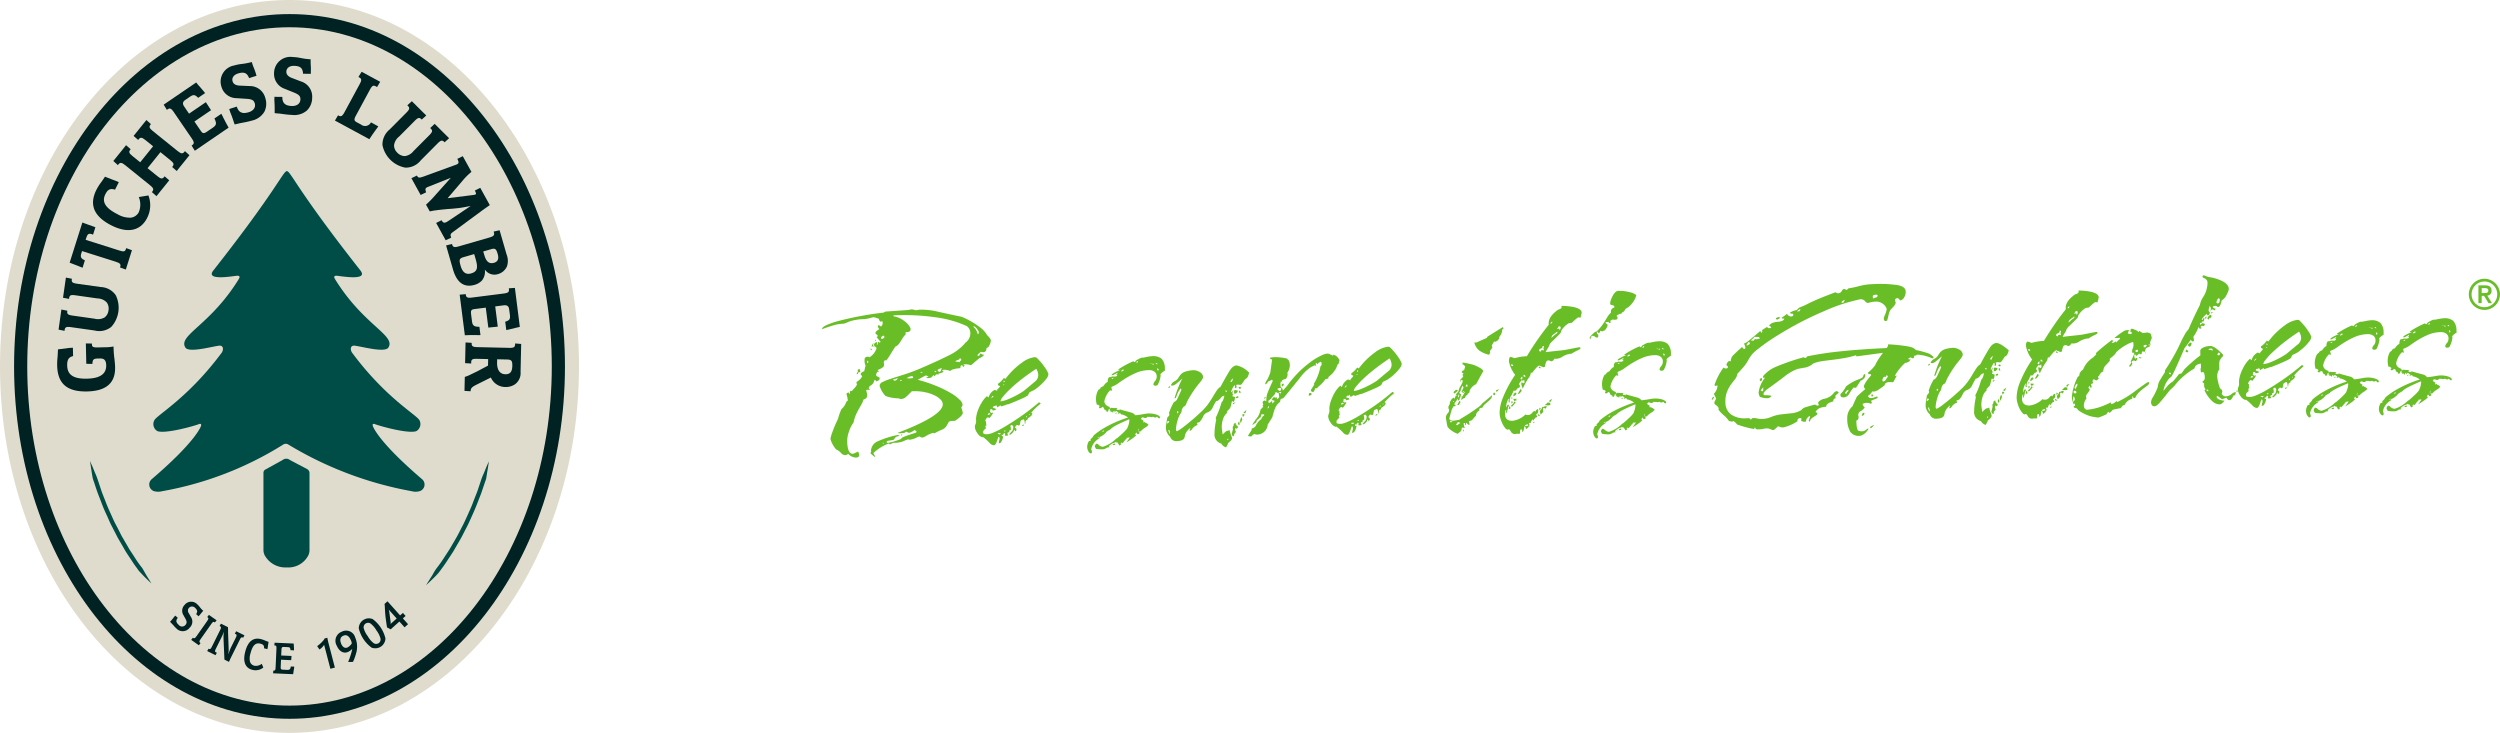 <svg xmlns="http://www.w3.org/2000/svg" width="346.018" height="101.433" viewBox="0 0 346.018 101.433">
  <g id="Group_6" data-name="Group 6" transform="translate(-130 -31.468)">
    <g id="Group_2" data-name="Group 2" transform="translate(130 31.468)">
      <path id="Path_29" data-name="Path 29" d="M179,317.869a60.682,60.682,0,0,0-2.3-9.457,55.95,55.95,0,0,0-3.641-8.582,50.439,50.439,0,0,0-4.843-7.509,44.4,44.4,0,0,0-5.9-6.228,38.467,38.467,0,0,0-6.822-4.737,34.182,34.182,0,0,0-7.591-3.012,32.217,32.217,0,0,0-16.353,0,34.173,34.173,0,0,0-7.59,3.012,38.356,38.356,0,0,0-6.822,4.737,44.285,44.285,0,0,0-5.9,6.228,50.527,50.527,0,0,0-4.844,7.509,56.153,56.153,0,0,0-3.641,8.582,60.789,60.789,0,0,0-2.295,9.457,64.721,64.721,0,0,0,0,20.274,60.86,60.86,0,0,0,2.295,9.458,56.142,56.142,0,0,0,3.641,8.581,50.529,50.529,0,0,0,4.844,7.509,44.294,44.294,0,0,0,5.9,6.229,38.451,38.451,0,0,0,6.822,4.735,34.131,34.131,0,0,0,7.59,3.014,32.248,32.248,0,0,0,16.353,0,34.14,34.14,0,0,0,7.591-3.014,38.563,38.563,0,0,0,6.822-4.735,44.406,44.406,0,0,0,5.9-6.229,50.441,50.441,0,0,0,4.843-7.509,55.939,55.939,0,0,0,3.641-8.581,60.753,60.753,0,0,0,2.3-9.458,64.64,64.64,0,0,0,0-20.274" transform="translate(-99.66 -277.289)" fill="#e0dccd"/>
      <path id="Path_30" data-name="Path 30" d="M139.646,280.976c20.015,0,36.3,21.06,36.3,46.945s-16.282,46.943-36.3,46.943-36.3-21.059-36.3-46.943,16.286-46.945,36.3-46.945m0-1.823c-21.056,0-38.123,21.833-38.123,48.768s17.067,48.769,38.123,48.769,38.123-21.834,38.123-48.769-17.067-48.768-38.123-48.768" transform="translate(-99.575 -277.204)" fill="#002223"/>
      <path id="Path_31" data-name="Path 31" d="M125.778,358.657c.227-.3.19-.558-.136-.853a.571.571,0,0,0-.878.729l.318.557a1.146,1.146,0,0,1-.193,1.454,1.2,1.2,0,0,1-1.857.087,4.254,4.254,0,0,1-.321-.331l-.179-.2-.174-.179-.124-.133-.056-.056.077-.1.157-.171.161-.2.128-.167c.047-.053.086-.1.122-.148.013-.011.039-.039.072-.074l.352.311c-.3.359-.264.627.138.988a.6.6,0,0,0,.921-.01c.2-.221.207-.463.019-.811l-.3-.543a1.143,1.143,0,0,1,.164-1.418,1.158,1.158,0,0,1,1.771-.058,2.922,2.922,0,0,1,.322.349,4.039,4.039,0,0,0,.485.533l-.06.064c-.094.106-.161.183-.256.3-.136.169-.154.2-.223.272-.028.034-.053.054-.11.116Z" transform="translate(-98.636 -273.667)" fill="#002223"/>
      <path id="Path_32" data-name="Path 32" d="M126.033,362.9l-1.059-.75.23-.3.037.022c.16.115.257.073.47-.235l1.465-2.083c.216-.306.228-.41.065-.523l-.051-.036.236-.3,1.063.745-.235.3-.033-.023c-.167-.119-.254-.071-.471.235l-1.461,2.077c-.221.314-.232.413-.071.527l.051.034Z" transform="translate(-98.509 -273.588)" fill="#002223"/>
      <path id="Path_33" data-name="Path 33" d="M129.477,364.829l-.126-2.872a5.33,5.33,0,0,1,.047-.95l-.014-.007a5.68,5.68,0,0,1-.313.748l-.767,1.547c-.171.343-.161.445.01.533l.116.055-.192.334-1.148-.571.189-.332.038.02c.177.088.266.03.43-.309l1.132-2.282c.167-.336.16-.44-.019-.529l-.059-.027.19-.332.978.484a.644.644,0,0,1,0,.084c0,.039,0,.117.013.253l0,.228,0,.2.068,1.911.007.253a3.293,3.293,0,0,1-.047.8l.017.006.093-.267a5.435,5.435,0,0,1,.248-.639l.673-1.352c.167-.337.158-.439-.015-.527l-.11-.052.185-.334,1.151.569-.192.331-.035-.019c-.178-.087-.266-.029-.431.308l-1.3,2.62-.053.123-.061.136-.049.108-.025.065Z" transform="translate(-98.413 -273.535)" fill="#002223"/>
      <path id="Path_34" data-name="Path 34" d="M134.635,365.842a1.9,1.9,0,0,1-.558.295,1.736,1.736,0,0,1-.959.02c-.985-.249-1.338-1.129-.993-2.486.364-1.447,1.107-2.044,2.2-1.766a4.43,4.43,0,0,1,.568.2c.1.042.175.074.216.086l.172.069.085.028-.02.1-.026.176-.035.223a3.908,3.908,0,0,1-.083.492l0,.013-.467-.119c.026-.373-.1-.538-.513-.642-.665-.168-1.083.248-1.361,1.346a2.222,2.222,0,0,0-.073,1.134.815.815,0,0,0,.58.569,1.273,1.273,0,0,0,1.053-.262Z" transform="translate(-98.19 -273.445)" fill="#002223"/>
      <path id="Path_35" data-name="Path 35" d="M138.67,362.579l.011.164.012.211a3.585,3.585,0,0,1,.014.479l-.482-.021c-.038-.364-.088-.413-.465-.427l-.448-.021c-.245-.011-.325.074-.338.347l-.038.835,1.433.064-.05.584-1.409-.064-.043.981c-.014.319.04.384.339.4l.523.023c.369.016.473-.068.536-.468l.482.023c-.018.133-.018.182-.042.3l-.031.184c-.031.2-.049.322-.085.562l-2.779-.122.041-.384.04.006c.2.007.256-.082.272-.454l.114-2.549c.017-.374-.03-.467-.231-.476l-.062,0,.04-.381,2.638.116Z" transform="translate(-98.016 -273.421)" fill="#002223"/>
      <path id="Path_36" data-name="Path 36" d="M143.059,361.717c.047.27.089.477.17.783l.872,3.35-.621.163-.868-3.318a2.12,2.12,0,0,1-.639.647l-.327-.46a4.806,4.806,0,0,0,.753-.669,1.554,1.554,0,0,0,.284-.4Z" transform="translate(-97.751 -273.45)" fill="#002223"/>
      <path id="Path_37" data-name="Path 37" d="M145.831,365.117c.176-.439.337-.913.42-1.213a5.5,5.5,0,0,0,.142-.6,1.935,1.935,0,0,1-.576.42c-.614.267-1.212-.055-1.551-.834a1.343,1.343,0,0,1,.686-1.968,1.3,1.3,0,0,1,1.856.819,3.214,3.214,0,0,1,.088,2.277,6.544,6.544,0,0,1-.4,1.084Zm.363-3.037c-.256-.58-.608-.789-1.036-.6s-.523.583-.287,1.133c.2.461.519.645.864.494a1.493,1.493,0,0,0,.6-.575,1.984,1.984,0,0,0-.137-.448" transform="translate(-97.64 -273.493)" fill="#002223"/>
      <path id="Path_38" data-name="Path 38" d="M150.849,361.93a1.408,1.408,0,0,1-1.925,1.27,4.653,4.653,0,0,1-1.768-2.678,1.4,1.4,0,0,1,1.925-1.269,4.655,4.655,0,0,1,1.768,2.677m-2.063-2.062a.622.622,0,0,0-.95.624,3.154,3.154,0,0,0,.567,1.129,3.119,3.119,0,0,0,.819.964.616.616,0,0,0,.947-.624,3.179,3.179,0,0,0-.563-1.132,3.121,3.121,0,0,0-.819-.961" transform="translate(-97.501 -273.568)" fill="#002223"/>
      <path id="Path_39" data-name="Path 39" d="M153.106,359.256l.716.807-.482.43-.716-.8-1.211,1.085-.5-.272-.036-.214-.1-.7a13.392,13.392,0,0,1-.142-1.437c-.017-.226-.021-.373-.026-.43a2.763,2.763,0,0,0-.044-.464l.411-.369,1.749,1.956.386-.344.373.419Zm-1.968-1.221a2.394,2.394,0,0,1,.091.339l.168,1.3a.807.807,0,0,1,0,.361l.848-.759Z" transform="translate(-97.345 -273.67)" fill="#002223"/>
      <path id="Path_40" data-name="Path 40" d="M115.138,324.726l.044.427c.043.383.06.636.065.9q.077,3.259-3.856,3.348c-2.785.063-4.106-1.066-4.162-3.585a7.975,7.975,0,0,1,.036-.985c.028-.276.034-.5.044-.635l.023-.5.009-.116.206-.029.358-.04.462-.059a9.052,9.052,0,0,1,.946-.1h.092l.026,1.154c-.61.154-.832.5-.814,1.315.029,1.292.876,1.853,2.722,1.812,1.827-.041,2.7-.653,2.676-1.853-.017-.683-.262-.956-.866-.941l-.321.007c-.569.013-.706.156-.724.745l-.844-.017-.064-2.82.845.016,0,.151c.01.311.182.4.808.387l1.015-.024a5.723,5.723,0,0,0,1.167-.107,14.727,14.727,0,0,0,.1,1.547" transform="translate(-99.316 -275.222)" fill="#002223"/>
      <path id="Path_41" data-name="Path 41" d="M108.03,316.829l.4-2.793.829.165-.013.079c-.054.39.1.519.722.606l3.273.459a2.647,2.647,0,0,1,2.083,1.124,3.948,3.948,0,0,1-.621,4.4,2.664,2.664,0,0,1-2.312.491l-3.273-.463c-.616-.087-.806,0-.861.381l-.016.129-.828-.166.391-2.782.83.164-.014.079c-.054.377.106.506.724.594l3.056.432a1.811,1.811,0,0,0,1.389-.177,1.411,1.411,0,0,0,.535-.974,1.451,1.451,0,0,0-.242-1.1,1.825,1.825,0,0,0-1.287-.554l-3.056-.433c-.62-.087-.8-.008-.86.368l-.015.129Z" transform="translate(-99.308 -275.618)" fill="#002223"/>
      <path id="Path_42" data-name="Path 42" d="M112.122,308.428c-.1-.032-.193-.072-.238-.088-.341-.108-.543.024-.674.441l-.114.364,4.672,1.479c.592.2.787.152.9-.212l.04-.12.794.29-.848,2.676-.8-.288.024-.077c.117-.363-.013-.526-.608-.716L110.6,310.7l-.1.3c-.167.529-.053.746.489.979L110.674,313l-.121-.038-.731-.293-.748-.284-.193-.084,1.761-5.557.217.084.65.239.743.261.193.074Z" transform="translate(-99.241 -275.95)" fill="#002223"/>
      <path id="Path_43" data-name="Path 43" d="M119.644,303.275a3.838,3.838,0,0,1-.171,3.1c-.911,1.809-2.68,2.189-4.934,1.057-2.437-1.226-3.133-2.857-2.1-4.926a6.9,6.9,0,0,1,.57-.929c.163-.216.26-.362.3-.418l.216-.32.106-.164.194.082.345.133.432.171.4.15c.206.075.358.139.44.18.011.008.05.025.1.053l-.52,1.034c-.661-.2-1-.05-1.342.635-.524,1.042,0,1.91,1.671,2.753a3.353,3.353,0,0,0,1.867.486,1.434,1.434,0,0,0,1.092-.758,2.756,2.756,0,0,0,0-2.094Z" transform="translate(-99.1 -276.226)" fill="#002223"/>
      <path id="Path_44" data-name="Path 44" d="M119.4,299.845l1.359,1.1c.485.394.686.419.924.124l.082-.1.635.557-1.766,2.188-.634-.558.05-.063c.239-.3.178-.5-.309-.89l-3.435-2.771c-.487-.392-.694-.412-.934-.115l-.082.1-.626-.566,1.763-2.188.637.556-.052.064c-.247.307-.176.5.309.888l1.062.857,1.785-2.214-1.06-.856c-.487-.392-.688-.42-.927-.122l-.078.1-.636-.555,1.771-2.2.629.565-.052.063c-.239.3-.176.5.306.89l3.441,2.772c.487.392.694.411.935.113l.076-.1.629.565-1.766,2.187-.634-.556.059-.072c.242-.3.17-.486-.318-.879l-1.358-1.1Z" transform="translate(-98.978 -276.567)" fill="#002223"/>
      <path id="Path_45" data-name="Path 45" d="M125.938,288.347l.224.268.291.32c.032.048.129.149.251.305a3.259,3.259,0,0,1,.3.366l.052.075-.953.652c-.455-.459-.65-.479-1.179-.124l-.608.421c-.363.248-.411.53-.133.93l.657.964,2.328-1.588.717,1.107-2.3,1.571.855,1.248c.3.44.438.458.943.112l.743-.507c.518-.353.557-.618.224-1.274l.958-.651a5.3,5.3,0,0,1,.254.5l.177.341.214.416.24.435.125.224-4.679,3.2-.447-.716.066-.046c.314-.217.313-.423-.038-.939l-2.492-3.649c-.351-.515-.546-.594-.86-.38l-.1.072-.438-.721,4.5-3.072Z" transform="translate(-98.675 -276.793)" fill="#002223"/>
      <path id="Path_46" data-name="Path 46" d="M132.807,287.73c-.266-.716-.687-.9-1.518-.647-.605.185-.91.616-.761,1.1.115.377.465.571,1.052.585l1.274.058a2.2,2.2,0,0,1,2.2,1.669,2.485,2.485,0,0,1-.125,1.878,2.694,2.694,0,0,1-1.761,1.242,11.722,11.722,0,0,1-1.3.29c-.25.053-.421.083-.5.106L131,294.1l-.192.034-.094-.262-.148-.449-.17-.48-.16-.4c-.057-.152-.1-.273-.124-.374-.01-.031-.029-.088-.054-.165l1.049-.333c.249.808.757,1.051,1.653.775.672-.207,1-.691.826-1.244-.133-.43-.4-.568-1.23-.614l-1.269-.083a2.171,2.171,0,0,1-1.335-.451,2.137,2.137,0,0,1-.769-1.129,2.265,2.265,0,0,1,1.78-2.951,5.6,5.6,0,0,1,.979-.2,9.255,9.255,0,0,0,1.439-.273l.034.112a7.873,7.873,0,0,0,.3.815c.133.358.171.477.24.7.02.076.038.132.085.276Z" transform="translate(-98.332 -276.916)" fill="#002223"/>
      <path id="Path_47" data-name="Path 47" d="M139.951,287.152c-.031-.764-.367-1.073-1.235-1.094-.636-.013-1.058.3-1.071.809-.009.393.262.691.81.887l1.193.457a2.194,2.194,0,0,1,1.568,2.279,2.475,2.475,0,0,1-.714,1.74,2.672,2.672,0,0,1-2.061.624,12.225,12.225,0,0,1-1.327-.134c-.255-.031-.428-.059-.509-.059l-.378-.033-.2-.027,0-.277v-.474l-.012-.509-.024-.43c-.008-.161-.005-.29,0-.394,0-.033,0-.091,0-.173l1.1.014c-.02.846.388,1.236,1.323,1.258.708.016,1.166-.345,1.176-.921.01-.451-.2-.664-.969-.972l-1.18-.477a2.162,2.162,0,0,1-1.125-.848,2.137,2.137,0,0,1-.374-1.318,2.263,2.263,0,0,1,2.618-2.238,5.858,5.858,0,0,1,.993.116,9.394,9.394,0,0,0,1.453.194l0,.117a8.245,8.245,0,0,0,.027.87c.014.382.008.507,0,.739,0,.079,0,.139,0,.287Z" transform="translate(-98.011 -276.946)" fill="#002223"/>
      <path id="Path_48" data-name="Path 48" d="M150,294.346a4.3,4.3,0,0,1-.326.455l-.222.314-.271.382-.275.413-.141.213L144,293.543l.433-.726.071.038c.333.183.516.085.818-.465l2.1-3.882c.3-.55.278-.758-.059-.938l-.111-.061.443-.719,2.571,1.389-.432.728-.173-.1c-.348-.189-.52-.085-.819.465l-1.946,3.6c-.273.507-.251.7.115.9l.605.326a.9.9,0,0,0,1.372-.307Z" transform="translate(-97.644 -276.857)" fill="#002223"/>
      <path id="Path_49" data-name="Path 49" d="M157.519,293.824l2,1.986-.627.567-.054-.059c-.281-.276-.478-.226-.917.216l-2.331,2.346a2.629,2.629,0,0,1-2.146,1,3.966,3.966,0,0,1-3.152-3.128,2.682,2.682,0,0,1,.991-2.146l2.331-2.345c.441-.444.482-.648.208-.917l-.09-.089.628-.568,1.995,1.98-.631.567-.054-.058c-.271-.269-.469-.218-.907.225l-2.176,2.191a1.8,1.8,0,0,0-.69,1.219,1.4,1.4,0,0,0,.461,1.011,1.461,1.461,0,0,0,1.022.464,1.827,1.827,0,0,0,1.214-.7l2.179-2.188c.438-.442.489-.638.217-.909l-.092-.089Z" transform="translate(-97.358 -276.68)" fill="#002223"/>
      <path id="Path_50" data-name="Path 50" d="M156.146,304.679c.368-.335.656-.624.888-.873l2.549-2.847-2.986,1.188-.175.07c-.061.033-.118.05-.158.074-.222.121-.241.278-.1.676l-.759.368-1.281-2.321.761-.367c.2.35.3.361,1.064.086l4.09-1.492a3.832,3.832,0,0,0,.412-.158c.255-.142.259-.3.026-.744l.759-.376,1.2,2.177a8.616,8.616,0,0,0-1.226,1.219l-2.071,2.423,3.284-.412c.151-.018.273-.034.382-.052a.657.657,0,0,0,.176-.044c.131-.071.109-.206-.08-.549l.755-.379,1.319,2.391-.161.113-.428.3-.351.248-4.075,3c-.311.225-.375.3-.4.419-.028.093-.016.139.073.422l-.76.366-1.325-2.4.755-.376.052.09c.181.283.348.321.682.138a.552.552,0,0,0,.107-.071l.2-.123,2.987-2.006c-.514.1-1.016.192-1.317.242-.127.015-.3.043-.507.066-.28.022-.5.052-.666.066l-.748.054-.727.072-.45.05-.441.059a4.784,4.784,0,0,0-.546.09l-.26.052Z" transform="translate(-97.184 -276.349)" fill="#002223"/>
      <path id="Path_51" data-name="Path 51" d="M163.688,314.718a2.207,2.207,0,0,1-1.039.613c-1.446.417-2.45-.316-2.973-2.125l-.961-3.333.821-.2.02.076c.106.366.305.431.906.255l4.241-1.224c.6-.176.735-.333.631-.7l-.04-.123.827-.188.973,3.366a2.353,2.353,0,0,1,.042,1.65,1.911,1.911,0,0,1-1.236,1.054,1.59,1.59,0,0,1-1.824-.642,1.981,1.981,0,0,1-.389,1.522m-2.524-3.231c-.621.178-.681.351-.43,1.219.26.9.734,1.246,1.454,1.036.823-.237.986-.719.634-1.931l-.214-.743Zm2.846-.271c.268.924.687,1.247,1.34,1.059.545-.158.708-.562.5-1.253-.19-.666-.356-.786-.87-.638l-1.121.323Z" transform="translate(-96.975 -275.903)" fill="#002223"/>
      <path id="Path_52" data-name="Path 52" d="M168.661,320.841l-.339.078-.418.112c-.057.005-.19.048-.386.082a3.39,3.39,0,0,1-.463.109l-.091.01-.146-1.148c.617-.194.721-.358.642-.99l-.1-.735c-.051-.434-.288-.6-.768-.543l-1.157.148.354,2.8-1.308.133-.353-2.762-1.5.19c-.524.067-.6.183-.525.788l.113.894c.077.621.3.779,1.03.779l.146,1.146a4.142,4.142,0,0,1-.558,0l-.384,0h-.466l-.5.017-.254.008-.715-5.618.843-.073.008.08c.048.379.236.471.855.393l4.38-.557c.62-.077.778-.215.73-.593l-.016-.128.843-.06.685,5.4Z" transform="translate(-96.893 -275.556)" fill="#002223"/>
      <path id="Path_53" data-name="Path 53" d="M162.892,324.892c-.627-.014-.8.087-.81.468l0,.183-.845-.053.063-2.865.845.053v.08c-.01.385.161.5.786.515l4.412.1c.627.015.8-.1.813-.48v-.128l.843.067-.086,3.861a1.91,1.91,0,0,1-.777,1.729,2.287,2.287,0,0,1-1.326.373,2.205,2.205,0,0,1-2.009-1.316l-1.952.974c-.7.353-.832.5-.854.929l-.844-.053.044-1.931.118-.041.221-.078.281-.121.595-.289.479-.23,1.522-.811,0-.119.007-.343.008-.346,0-.092Zm2.773.49c-.023,1.041.378,1.626,1.143,1.645.648.014.946-.338.964-1.147.014-.727-.12-.88-.756-.895l-1.34-.03Z" transform="translate(-96.864 -275.228)" fill="#002223"/>
      <path id="Path_54" data-name="Path 54" d="M120.069,355.262s-.228-.2-.6-.565c-.187-.178-.427-.412-.673-.683-.128-.135-.258-.276-.4-.427s-.245-.341-.382-.515c-.274-.352-.538-.772-.822-1.2s-.6-.882-.877-1.376-.573-.99-.871-1.5l-.823-1.6c-.285-.529-.5-1.09-.755-1.627s-.482-1.071-.677-1.6-.409-1.029-.583-1.514-.32-.954-.462-1.381a5.434,5.434,0,0,1-.2-.615c-.035-.2-.068-.4-.1-.578-.058-.365-.108-.682-.149-.941-.076-.523-.116-.822-.116-.822s.118.276.329.762l.363.872a10.284,10.284,0,0,1,.433,1.139c.14.422.294.877.456,1.36s.377.977.575,1.5.422,1.048.668,1.58.465,1.082.749,1.6.542,1.055.809,1.574c.293.5.58,1,.861,1.481.266.489.584.918.854,1.348s.533.831.81,1.185c.125.186.276.341.381.519s.2.347.288.508c.176.322.338.578.482.806.279.445.431.709.431.709" transform="translate(-99.118 -274.514)" fill="#004d47"/>
      <path id="Path_55" data-name="Path 55" d="M164.755,338.4s-.037.3-.119.831c-.042.263-.1.583-.155.949-.031.185-.056.378-.1.584s-.145.4-.208.622c-.147.435-.306.905-.472,1.4-.192.49-.392,1-.6,1.536s-.443,1.072-.69,1.62-.491,1.1-.777,1.642-.545,1.092-.845,1.611-.6,1.03-.883,1.524c-.3.486-.615.943-.9,1.383s-.57.843-.847,1.21a6.4,6.4,0,0,1-.8.957c-.263.275-.5.489-.687.677-.4.366-.616.575-.616.575s.159-.261.444-.716c.138-.222.323-.5.507-.808a6.283,6.283,0,0,1,.671-1.035c.272-.36.556-.753.834-1.191s.586-.88.881-1.364l.873-1.5c.295-.512.552-1.058.833-1.59s.523-1.082.764-1.619.489-1.071.685-1.6.4-1.031.589-1.514c.164-.487.321-.949.463-1.377a9.3,9.3,0,0,1,.44-1.154c.142-.342.264-.643.367-.889.208-.49.339-.768.339-.768" transform="translate(-97.096 -274.511)" fill="#004d47"/>
      <path id="Path_56" data-name="Path 56" d="M155.739,344.246a2.125,2.125,0,0,0,1.127-.01.966.966,0,0,0,.329-1.64c-6.264-5.353-6.831-7.38-6.831-7.38-.134-.388.234-.274.234-.274.684.28,4.708,1.4,5.788.989a1.128,1.128,0,0,0,.437-1.5c-.389-.763-4.7-3.094-9.368-9.408-.251-.485-.158-.894.284-.927.8.033,4.278,1.062,4.78.267,1.068-1.7-3.427-3.053-7.382-9.466-.231-.39-.083-.475.217-.475.7.066,4.445.74,3.293-.728-8.785-11.156-9.65-13.74-10.179-13.749h0c-.532.009-1.4,2.593-10.179,13.749-1.154,1.468,2.592.793,3.3.728.3,0,.444.085.214.475-3.952,6.413-8.452,7.765-7.382,9.466.5.8,3.982-.233,4.781-.267.438.033.53.442.284.927-4.674,6.315-8.983,8.645-9.365,9.408a1.119,1.119,0,0,0,.431,1.5c1.08.411,5.1-.709,5.79-.989,0,0,.371-.114.236.274,0,0-.573,2.027-6.835,7.38a.969.969,0,0,0,.327,1.64,2.14,2.14,0,0,0,1.131.01,46.965,46.965,0,0,0,16.726-6.434.662.662,0,0,1,.763-.013,50.266,50.266,0,0,0,17.054,6.446" transform="translate(-98.762 -276.259)" fill="#004d47"/>
      <path id="Path_57" data-name="Path 57" d="M134.537,339.993v10.618a1.77,1.77,0,0,0,.155.741,3.269,3.269,0,0,0,3.086,1.71,3.106,3.106,0,0,0,2.992-1.708,1.8,1.8,0,0,0,.142-.731v-10.64a.652.652,0,0,0-.349-.544c-.662-.348-2.055-1.077-2.372-1.252a.8.8,0,0,0-.987,0c-.415.238-1.773.982-2.374,1.312a.519.519,0,0,0-.293.493" transform="translate(-98.074 -274.528)" fill="#004d47"/>
    </g>
    <g id="Group_5" data-name="Group 5" transform="translate(243.814 69.571)">
      <path id="Path_59" data-name="Path 59" d="M131.553,126.54c-.292-.485-.525-.721-.7-.716l-.1,0a2.549,2.549,0,0,1,.386.435,2.113,2.113,0,0,1,.168.334,1.7,1.7,0,0,1,.07.223c.013.054.049.077.116.077a1.231,1.231,0,0,0,.053-.355m-2.418,3.921c-.026-.149-.106-.225-.232-.218,0,.086-.018.136-.06.161a.5.5,0,0,1-.157.051.748.748,0,0,0-.192.072.533.533,0,0,0-.186.181c.3-.007.481.017.545.08Zm-2.662,1.135c-.363.077-.572.179-.632.31l.2.217.257-.1a.847.847,0,0,1,.179-.426m-.788.509c-.025-.089-.111-.127-.259-.124l.068.188ZM123.7,132.1l-.284.169.066,0a.552.552,0,0,0,.286-.1Zm-1.3.619a1.2,1.2,0,0,0-.824.278,1.118,1.118,0,0,1,.223.01,1.416,1.416,0,0,0,.226.008,1,1,0,0,0,.209-.024,1.867,1.867,0,0,1,.239-.02Zm-1.462,8.091c0,.043-.05.083-.157.136l0-.162.161,0Zm-.253-7.567-.028.13h.095a.254.254,0,0,0,.191-.071Zm-.362-.273a2.934,2.934,0,0,1-.668.208l.2.155a.446.446,0,0,0,.472-.363m-1.918,8.974-.256.008.258.089Zm-.082-14.85c-.212.091-.316.223-.313.393l.164.059c.212-.071.316-.157.313-.266,0-.062-.058-.125-.164-.186m-1.2.806.152-.264.041.159Zm-.04.835a.265.265,0,0,0-.226-.154.739.739,0,0,0-.158.067,1.485,1.485,0,0,1,.269-.551,1.845,1.845,0,0,0-.053.322.177.177,0,0,0,.166.188Zm-.468.4-.072-.287a.69.69,0,0,1,.227.185Zm-.538,1.4.014.382.216-.166Zm-1.231,1.672c0,.153-.047.227-.156.229l-.063,0c.018-.046.047-.1.074-.163s.076-.154.139-.26l-.068-.128c-.006-.085.091-.129.284-.136a.323.323,0,0,1,.1.127h-.067l.074.254Zm17.909-5.116c.306.292.461.522.469.694a2.016,2.016,0,0,1-.359.907l-.253.137c-.01.362-.146.548-.4.556a.732.732,0,0,1-.352-.053c-.335.243-.5.42-.5.53a.191.191,0,0,0,.129.028.283.283,0,0,0,.187-.1c0-.129.026-.19.092-.2a.312.312,0,0,1,.194.076.376.376,0,0,0,.258.07h.067a1.133,1.133,0,0,1-.631.466c-.23.181-.439.352-.625.516s-.378.33-.564.483a2.246,2.246,0,0,0-.468-.115,2.354,2.354,0,0,0-.368-.02c-.129,0-.195.026-.191.067,0,.066.063.106.194.123l-.282.2c0-.168-.062-.251-.168-.249-.128,0-.191.133-.181.392-.769.063-1.237.192-1.4.392a2.812,2.812,0,0,0-.808-.168c-.19,0-.287.039-.286.1,0,.088.07.137.2.153a1.694,1.694,0,0,1-.73.278v.065c0,.042-.008.065-.031.065a.337.337,0,0,1-.092-.014.692.692,0,0,0-.13-.012c-.107,0-.19.092-.248.264l-.232-.153a.794.794,0,0,1-.295.33,1.035,1.035,0,0,1-.4.073c-.172.007-.257-.013-.262-.055,0-.025.106-.068.319-.137a2.144,2.144,0,0,1-.359-.181c-.377.181-.76.385-1.137.611a21.009,21.009,0,0,1,2.739.929,15.361,15.361,0,0,1,1.921.969,5.774,5.774,0,0,1,1.148.883,1.182,1.182,0,0,1,.388.657.519.519,0,0,1-.181.358l.212.766c-.01.278-.376.65-1.088,1.121l-.383.013c-.277.008-.446.07-.507.19s-.145.268-.245.442a1.222,1.222,0,0,1-.641.563c-.284.118-.637.288-1.06.515l-.194-.062a4.656,4.656,0,0,0-.981.431,1.172,1.172,0,0,1-.507.223.4.4,0,0,1-.244-.068.329.329,0,0,0-.207-.076,1.448,1.448,0,0,0-.382.172,3.41,3.41,0,0,1-.923.281c-.043-.015-.073-.032-.1-.042a.187.187,0,0,0-.1-.015,2.078,2.078,0,0,0-.587.227,3.544,3.544,0,0,1-1.387.25l-.128,0a3.985,3.985,0,0,1-.378.2.138.138,0,0,1-.113-.048.164.164,0,0,0-.115-.044,3.889,3.889,0,0,0-.744.329,5.994,5.994,0,0,0-1.366.983l.2.382.068.125-.033.034-.2-.124-.362-.311a.169.169,0,0,1-.067-.123.14.14,0,0,1,.043-.112.165.165,0,0,0,.046-.116.1.1,0,0,0-.033-.063,1.514,1.514,0,0,1,.956-1.328,12.561,12.561,0,0,1,2.73-.866c.173.038.262.066.262.086,0,.043-.09.079-.275.106s-.352.182-.512.463a6.949,6.949,0,0,1-.75.136c-.158.019-.238.088-.234.216,0,.065.044.1.129.091a9.318,9.318,0,0,0,1.817-.533l.245-.235c.254-.109.541-.221.857-.328s.659-.218,1.015-.335a.175.175,0,0,0,.065-.13c0-.083-.1-.155-.3-.212a1.9,1.9,0,0,1-.694.369,1.013,1.013,0,0,1-.454-.176l-.157.164a3.433,3.433,0,0,1-.368.059c-.116.014-.239.022-.368.026l-.29-.055q6.314-2.4,6.268-4a1.009,1.009,0,0,0-.306-.62,2.777,2.777,0,0,0-.837-.581,6.079,6.079,0,0,0-1.279-.429,6.924,6.924,0,0,0-1.674-.144l-.2.007c-.307.329-.573.59-.791.781a1.066,1.066,0,0,1-.65.29.756.756,0,0,1-.355-.088,5.393,5.393,0,0,1-1.837-.334,3.516,3.516,0,0,1-.811-1.384.581.581,0,0,1,.368-.526,7.29,7.29,0,0,1,1.127-.449c.5-.165,1.121-.362,1.875-.6a27.631,27.631,0,0,0,2.647-1.009q2.06-.892,3.559-1.643a6.82,6.82,0,0,0,2.339-1.8,1.528,1.528,0,0,0,.635-1.271,1.184,1.184,0,0,0-.476-.979,14.672,14.672,0,0,0-4.093-1.192,30.721,30.721,0,0,0-5.863-.31c-.152,0-.225.024-.224.07a.113.113,0,0,0,.033.064,3.175,3.175,0,0,1,1.057.37,4.289,4.289,0,0,1,.739.538,2.354,2.354,0,0,1,.43.517,1,1,0,0,1,.139.332c.008.277-.159.421-.5.43l-.2.006.013.32a2.274,2.274,0,0,0-.4.481c-.1.162-.2.325-.306.488a3.616,3.616,0,0,1-.308.427,1.029,1.029,0,0,1-.409.283c-.223.33-.434.656-.627.982s-.4.642-.63.948a.292.292,0,0,0-.13-.029c-.149.007-.221.123-.216.361a.515.515,0,0,0,.022.113.453.453,0,0,1,.02.111.484.484,0,0,1-.229.421,3.131,3.131,0,0,1-.68.344c.11.1.166.177.17.219,0,.022-.023.031-.062.031h-.034c-.043,0-.064-.006-.065-.026a.716.716,0,0,0-.211.457c.007.127.144.23.425.308a.452.452,0,0,1,.071.185c.005.194-.17.328-.538.4v-.067c0-.083-.034-.124-.1-.124a.122.122,0,0,0-.124.1.917.917,0,0,1-.431.625c-.212.114-.313.244-.311.4a.2.2,0,0,0,.135.157.029.029,0,0,1,.033.029.123.123,0,0,1-.1.037l-.349.007a.061.061,0,0,0-.066.066,1.6,1.6,0,0,0,.057.286,1.885,1.885,0,0,1,.062.452c.007.258-.168.44-.527.559a1.971,1.971,0,0,1-.226.584l-.379.67c-.144.249-.284.531-.427.843a5.2,5.2,0,0,0-.321,1.052,4.507,4.507,0,0,0-.667,1.353,4.068,4.068,0,0,0-.22,1.24q.051,1.768.759,1.745a.962.962,0,0,0,.286-.088c.127-.057.286-.133.474-.223a1.893,1.893,0,0,1,.1.282,1.6,1.6,0,0,1,.04.194c.006.23-.139.353-.438.363a1.547,1.547,0,0,1-1.075-.511.9.9,0,0,1-.38.172.735.735,0,0,1-.6-.286,2.012,2.012,0,0,0-.7-.513,3.646,3.646,0,0,1-.782-1.451,4.416,4.416,0,0,1,.232-.842,17.629,17.629,0,0,1,.811-1.915,9.583,9.583,0,0,1,.473-1.358,2.157,2.157,0,0,0,.587-.773.612.612,0,0,1,.306-.411,4.679,4.679,0,0,0-.149-.766.261.261,0,0,1-.037-.129c0-.107.092-.182.283-.23l.2.247,0-.156c-.007-.217.033-.323.121-.326a.161.161,0,0,1,.128.061c.125-.154.248-.3.374-.429a2.543,2.543,0,0,0,.336-.46l-.074-.382a2.063,2.063,0,0,0,.809-.793l-.232-.283a.6.6,0,0,1,.5-.4c.038-.152.07-.29.1-.422a2.467,2.467,0,0,1,.1-.358,1.642,1.642,0,0,1-.1-1.088.719.719,0,0,1,.345-.167.571.571,0,0,1,.292.086,2.2,2.2,0,0,0,.989-1.31c-.239-.163-.361-.3-.365-.407,0-.17.129-.3.409-.4l0,.127a1.48,1.48,0,0,1-.024.351.654.654,0,0,0,.149-.355c0-.085.017-.128.061-.129s.109.04.2.12l.123-.13-.563-.659c.106-.047.155-.1.154-.164a.234.234,0,0,0-.152-.2.26.26,0,0,1-.149-.238c0-.128.172-.293.53-.5a.656.656,0,0,1-.2-.409.11.11,0,0,1,.124-.13c.061,0,.159.057.292.181a.594.594,0,0,0,.242-.551.275.275,0,0,0-.022-.1.118.118,0,0,1-.015-.061.143.143,0,0,1-.038-.064c-.02,0-.038.017-.062.052a.1.1,0,0,1-.094.047c-.128.007-.228-.13-.3-.406-.172-.058-.319-.109-.435-.146a1.09,1.09,0,0,0-.308-.057,2.462,2.462,0,0,0-.4.091,5.89,5.89,0,0,1-.845.171,6.594,6.594,0,0,0-2.171.354,3.508,3.508,0,0,1-.7.275,5.635,5.635,0,0,0-1.452.236c-.478.143-.989.316-1.538.522v-.028c-.011-.3.7-.659,2.117-1.071a46.2,46.2,0,0,1,6.409-1.2l.223-.138,1.6-.11c.533-.037,1.078-.073,1.632-.113a1.7,1.7,0,0,1,.35-.073,1.127,1.127,0,0,1,.424.053.825.825,0,0,0,.289.055.868.868,0,0,0,.17-.023c.057-.013.127-.029.211-.055l.191,0a9.98,9.98,0,0,1,2.417.281c.922.21,2.023.445,3.29.707a11.277,11.277,0,0,1,2.5,1.433,3.51,3.51,0,0,1,1.047,1.154" transform="translate(-109.893 -118.749)" fill="#69be28"/>
      <path id="Path_60" data-name="Path 60" d="M152.7,142.325l-.122.16.158-.034Zm-.531.461.128.031.024-.257Zm-.542,1.265c.022-.147.068-.22.157-.226.039,0,.086.03.13.089Zm-2.319.712V144.7c0-.022.008-.032.029-.032l-.034-.033h-.063l-.127.07v.033c0,.02.033.032.1.026Zm-.072-6.831c-.049-.125-.106-.188-.17-.186l.006.193Zm-.25.362.038.1.188-.105Zm2.822.91q1-.829,1.531-1.281a1.179,1.179,0,0,0,.521-.9,1.746,1.746,0,0,0-.284-.922c-.839.564-1.573,1.088-2.2,1.588a19.85,19.85,0,0,0-1.546,1.348,8.872,8.872,0,0,0-.9.989,1.281,1.281,0,0,0-.29.517.058.058,0,0,0,.067.063,4.3,4.3,0,0,0,1.048-.319,12.043,12.043,0,0,0,2.055-1.087m-3.226,5.934c.061-.065.094-.11.094-.13a.144.144,0,0,0-.1.032.418.418,0,0,0-.16-.026c-.107,0-.161.026-.158.069s.053.062.16.059l.13.063c.023,0,.033-.025.033-.066m-1.088-5.262-.149.329.126-.1.215-.232Zm-.245,2.512a.3.3,0,0,0-.229-.153c-.106.107-.157.185-.154.229a.122.122,0,0,0,.064.031.059.059,0,0,0,.05-.02.067.067,0,0,1,.049-.017Zm6.376-7.824a8.066,8.066,0,0,1,1.215,1.454,3.178,3.178,0,0,1,.424.808,1.071,1.071,0,0,1-.254.619,5.99,5.99,0,0,1-.635.722,7.9,7.9,0,0,1-.783.667,2.965,2.965,0,0,1-.7.4,1.13,1.13,0,0,0-.221.121.322.322,0,0,0-.092.114c-.02.043-.04.092-.059.143a.656.656,0,0,1-.152.218,5.738,5.738,0,0,1-.707.372c-.438.2-1.034.457-1.8.756a.66.66,0,0,1-.317.074c-.107.047-.229.089-.364.139s-.292.1-.464.142v-.064c0-.043-.024-.059-.067-.059a1.135,1.135,0,0,0-.437.267l-.2-.347c-.042.106-.1.161-.16.166a.126.126,0,0,1-.1-.031c-.085.025-.144.116-.186.262l.129.031.262.088.038.16c-.085.024-.236.059-.445.11l-.071-.19-.258.006-.053.386a2.2,2.2,0,0,0,.228.121l.16-.068.035.1a3.61,3.61,0,0,1-.494.684l-.194-.122a.62.62,0,0,0-.372.557l.1,0,0,.129a2.021,2.021,0,0,0,.025.269,1.533,1.533,0,0,1,.021.179.029.029,0,0,1-.031.033h-.065a.185.185,0,0,0-.026.129.088.088,0,0,0,.033.063l.009.192c-.254.18-.376.352-.372.524a.225.225,0,0,0,.149.236,1.82,1.82,0,0,0,.5.035,2.981,2.981,0,0,0,.824-.25,11.537,11.537,0,0,0,1.517-.781c.61-.361,1.319-.813,2.125-1.363a30.007,30.007,0,0,0,2.618-2.02l.2.095,0,.124a8.31,8.31,0,0,0-1.274,1.227l.161.091-.12.295c-.083.064-.163.133-.236.2a1.033,1.033,0,0,1-.265.17l-.089.257-.033,0c-.129,0-.2.1-.215.278s-.037.276-.058.276-.033-.031-.033-.1a2.083,2.083,0,0,0-.024-.222,1.133,1.133,0,0,0-.054-.226.12.12,0,0,0-.13-.089.2.2,0,0,0-.16.07.259.259,0,0,0-.2.133.633.633,0,0,0-.059.211c-.011.073-.024.151-.041.24a.289.289,0,0,1-.155.2l-.163-.091h-.062c-.11.007-.212.122-.312.358l.166.127a.438.438,0,0,1,.034.159c.007.133-.067.205-.216.233v-.065a.23.23,0,0,0-.07-.159l-.153.325c-.227.245-.372.363-.436.367s-.1-.037-.1-.127a.8.8,0,0,0,.185-.182,1.712,1.712,0,0,1,.219-.212,1.748,1.748,0,0,0,.091-.244c.019-.076.035-.171.055-.272a.436.436,0,0,0-.2-.317l-.223.1a1.946,1.946,0,0,1,.08.445l0,.162-.223.071,0,.128a.112.112,0,0,1-.125.13l-.061,0a.542.542,0,0,0-.065.166.175.175,0,0,0,.055.112.116.116,0,0,1,.049.078c0,.063-.115.1-.349.107h-.064a.029.029,0,0,1-.033-.031.336.336,0,0,1,.013-.1.173.173,0,0,0,.014-.094c0-.086-.035-.129-.1-.127-.106,0-.169.09-.183.261l-.161-.059a.264.264,0,0,0-.032.131.087.087,0,0,0,.1.092.08.08,0,0,0,.048-.017.087.087,0,0,1,.048-.02v.067a1.867,1.867,0,0,1-.358.879c-.172.044-.245.07-.221.07-.023,0-.034-.01-.034-.029v-.034a1.2,1.2,0,0,0,.041-.214.79.79,0,0,1,.073-.24l0-.1c0-.2-.041-.289-.1-.286-.044,0-.085.061-.122.18s-.083.255-.134.4a2,2,0,0,1-.18.406c-.073.119-.149.181-.233.186a.868.868,0,0,1-.623-.353,7.269,7.269,0,0,0-.889-.791l-.1.035a1.273,1.273,0,0,1-.688-.572,1.647,1.647,0,0,1-.346-.842.871.871,0,0,1,.087-.387,1.065,1.065,0,0,0,.08-.482l-.008-.259a2.843,2.843,0,0,1,.068-.514,4.641,4.641,0,0,1,.248-.809,6.111,6.111,0,0,1,.469-.942,3.756,3.756,0,0,1,.728-.889l.229.186a1.63,1.63,0,0,1,.835-1.052l.358.119-.008-.161a1.8,1.8,0,0,0,.409-.46l-.3-.152,0-.191a2.849,2.849,0,0,0,.811-.8l.23.122a10.082,10.082,0,0,1,2.258-2.229,3.744,3.744,0,0,1,1.759-.775,1.125,1.125,0,0,1,.288.056" transform="translate(-123.971 -123.162)" fill="#69be28"/>
      <path id="Path_61" data-name="Path 61" d="M180.709,135.942a.165.165,0,0,0-.026.133.282.282,0,0,0,.133.22l.061-.226Zm-.052-.706-.192.009a.282.282,0,0,0,.262.151Zm-.544.05-.095.067c0,.023.022.053.068.1l.155-.07Zm-.226-.024-.225.006.258.057Zm-1.755,9.031a.512.512,0,0,0-.119.263l.066.029Zm-.138-9.168a.144.144,0,0,0,.027-.1.1.1,0,0,0-.065-.094l-.223.232Zm-1.96,1.052a.055.055,0,0,0-.067-.059.382.382,0,0,0-.278.263.831.831,0,0,0,.345-.109Zm-.98,6c-.059.067-.1.1-.124.1s-.032-.007-.032-.031a.1.1,0,0,1,.029-.066l.124-.133Zm-.478,4.409-.066-.062a.425.425,0,0,1,.282-.167l.074.187Zm-.113-9.268-.065.034c-.02,0-.028.013-.028.033s.02.031.064.031a.446.446,0,0,0,.162-.035l.026-.131Zm-.239,9.342.1-.033.035.061Zm-1.086-2.053a.132.132,0,0,0-.032.1.032.032,0,0,0,.035.032.115.115,0,0,0,.094-.037l.125-.164Zm-.709.916.1.1.058-.192Zm9.315-9.251a2.494,2.494,0,0,0-.626.5.6.6,0,0,1,.039.187,3.149,3.149,0,0,1-.323,1.1.384.384,0,0,1-.373.3c-.2,0-.292-.068-.3-.22a.711.711,0,0,1,.226-.421.983.983,0,0,0,.221-.716.747.747,0,0,0-.3-.581,1.2,1.2,0,0,0-.808-.216,4.513,4.513,0,0,0-1.641.335,10.139,10.139,0,0,0-1.361.684c-.407.245-.781.491-1.118.736a3.519,3.519,0,0,1-.916.512c-.081.043-.124.075-.124.1a1.037,1.037,0,0,0,.038.195c.02.082.047.177.072.283l-.29-.053a3.073,3.073,0,0,0-.791,1.5c.013.386.266.655.764.813a.286.286,0,0,0-.028.129c0,.043.023.059.064.059a.618.618,0,0,0,.188-.1h-.03a.4.4,0,0,0,.193.029.839.839,0,0,0,.26.023,3.769,3.769,0,0,1,.383.022l-.094.134c.023.1.073.137.146.1s.156-.009.243.076l.028-.162q.454.149.89.259c.291.079.577.154.856.238.218.116.328.2.328.242v.033l.13.059c.45-.058.812-.106,1.087-.159a4.782,4.782,0,0,1,.607-.086,3.194,3.194,0,0,1,1.224.16c.3.116.455.243.461.369,0,.089-.029.131-.094.131-.106.007-.2-.065-.295-.212a.461.461,0,0,0-.128.065.114.114,0,0,1-.095.033.532.532,0,0,1-.356-.114.249.249,0,0,1-.19.067.406.406,0,0,1-.194-.027l-.385-.017a.366.366,0,0,1-.286.167.393.393,0,0,1-.191-.043.475.475,0,0,0-.2-.04c-.085,0-.157.067-.217.2l.128.12.231.125a.057.057,0,0,1-.016.047.139.139,0,0,0-.01.08.456.456,0,0,0,.066.159l.126-.134c.027.107.124.179.293.218.154.147.233.206.233.184,0,.046-.125.166-.376.365a2.574,2.574,0,0,0-.721.568l-.415.08c.169-.01.258.033.262.118,0,.106-.092.176-.284.2l-.167-.256a.58.58,0,0,1-.186.261l.166.092c0,.132-.451.477-1.349,1.036l.43-.62-.005-.1a.563.563,0,0,1-.254.074l-.128,0a.336.336,0,0,0-.026.159v.033c0,.023-.01.033-.031.033a.107.107,0,0,1-.066-.029l-.278.362-.185.2-.131-.09c-.106.066-.159.109-.155.129l.126,0c-.019.131-.112.219-.279.268l-.238-.411-.065,0a.321.321,0,0,1-.227-.092l-.059.1a1.683,1.683,0,0,0-.854.5l.07.191c-.02-.023-.063-.032-.13-.029a.672.672,0,0,0-.348.139.967.967,0,0,1-.539.143,5.438,5.438,0,0,1-.836-.069l-.169-.313c.053-.262.148-.395.275-.4a.437.437,0,0,1,.262.152.913.913,0,0,0,.586.273,4.528,4.528,0,0,0,1.858-1.148l.1-.032q1.5-1.267,1.489-1.584a1.961,1.961,0,0,0,.162-.486,3.857,3.857,0,0,0,.064-.483l-.064-.063q-.88.377-1.5.686a5.72,5.72,0,0,0-.959.571v.065a6.776,6.776,0,0,0-.662.406l-.091.131a3.251,3.251,0,0,1-.629.5l-.22.068-.024.195a2.192,2.192,0,0,0-1.144,1.54.82.82,0,0,1,.106.315c0,.152-.048.229-.154.232s-.217-.086-.329-.266a1.318,1.318,0,0,1-.18-.68,1.64,1.64,0,0,1,.263-.776l.1-.005c.083,0,.127-.034.124-.1a.335.335,0,0,0-.035-.161.846.846,0,0,0,.374-.362c0-.109.4-.43,1.19-.967a16.31,16.31,0,0,1,3.642-1.646,2.238,2.238,0,0,0-.847-.424l-.125.007,0-.1-.2-.089-.19.1-.065-.062.127-.067a.738.738,0,0,0-.392-.278l-.154.229-.042-.257c-.106.047-.155.1-.153.17s-.02.094-.063.094l-.035,0-.064-.158-.222.1a.252.252,0,0,0,.026-.13c0-.064-.034-.095-.1-.092l-.065,0,.063-.133c0-.04-.031-.063-.1-.059l-.066,0c-.054.235-.129.355-.212.361s-.129-.063-.134-.192a.385.385,0,0,1-.331-.374l-.228-.124a.441.441,0,0,1-.283.2.143.143,0,0,1-.166-.158.085.085,0,0,1,.092-.1h.065c-.173-.166-.3-.25-.361-.248a.11.11,0,0,0-.091.033,3.048,3.048,0,0,1-.121-.733,2.525,2.525,0,0,1,.376-1.423l.034.1.063-.13.125-.066,0-.1a1.7,1.7,0,0,0,.314-.233l.033.094a4.467,4.467,0,0,1,.311-.41,1.089,1.089,0,0,1,.374-.286.891.891,0,0,1,.175-.645l.129-.006a.621.621,0,0,0,.319-.1,1.492,1.492,0,0,0,.352.018c.238,0,.35-.092.349-.263a.517.517,0,0,1-.163.034h-.033l.065-.064a.241.241,0,0,0,.153-.228l-.569.3a.607.607,0,0,1-.192.038c-.043,0-.064-.007-.064-.029q-.007-.19,1.291-.741a.813.813,0,0,1-.256.04c-.063,0-.095-.01-.095-.03a.081.081,0,0,1,.029-.066,12.257,12.257,0,0,1,2.083-1.121c.024.085.067.128.133.125s.128-.067.186-.2a3.9,3.9,0,0,1,.79-.407l.258-.01.667-.134a3.778,3.778,0,0,1,.545-.063,1.8,1.8,0,0,1,1.31.363,1.951,1.951,0,0,1,.442,1.385Z" transform="translate(-134.331 -123.076)" fill="#69be28"/>
      <path id="Path_62" data-name="Path 62" d="M200.152,143c-.172.006-.257-.024-.259-.09l.033-.033.371-.329Zm-.337.524a.851.851,0,0,1-.076-.382l.19-.007.134.092Zm-.086.354a.928.928,0,0,0-.106.224,1.405,1.405,0,0,1-.138.295l-.074-.379a1.428,1.428,0,0,1,.21-.487Zm-.43-3.706a.4.4,0,0,1-.041-.158c0-.087.031-.13.1-.134l.061,0,.079.353Zm.2-.776a.148.148,0,0,1,.032.091c0,.089-.049.133-.155.137-.064,0-.12-.052-.166-.158.017-.062.075-.1.16-.1a.143.143,0,0,1,.063.015.157.157,0,0,0,.066.016m-.2,5.263a.289.289,0,0,1-.169-.252.134.134,0,0,1,.029-.094l.125-.2c.026.11.041.188.054.243a.687.687,0,0,1,.02.143.554.554,0,0,1-.061.162m-.152-4.005a.168.168,0,0,1,.037.129c0,.043-.031.075-.091.1a.356.356,0,0,1-.159.033c-.066,0-.1-.017-.1-.059a.061.061,0,0,1,.014-.048.066.066,0,0,0,.018-.05.4.4,0,0,1,.282-.106m-.28-.826c.152,0,.225.029.232.089,0,.091-.082.207-.252.362l-.254.007-.01-.319a.145.145,0,0,1,.158-.167.206.206,0,0,1,.127.028m-.113,1.609a.591.591,0,0,1-.278.331l-.071-.191.1,0a.37.37,0,0,0,.253-.137m.361,3.485q0,.129-.188.229l-.131-.124a.492.492,0,0,0-.055.23.519.519,0,0,0,.106.32c-.083.1-.153.2-.2.275a.365.365,0,0,0-.076.176.11.11,0,0,0,.035.063l-.092.1-.033,0c-.128-.039-.208-.154-.234-.35a1.905,1.905,0,0,0,.087-.3,1.771,1.771,0,0,1,.089-.308l-.043-.319a.478.478,0,0,0,.151-.326l0-.094.251-.2.041.286h.063c.024,0,.035.019.035.063v.064l.2.155Zm-.65-6.747a.95.95,0,0,0-.4.46l.194.058c.039-.085.076-.173.106-.258a1.788,1.788,0,0,1,.1-.26m-.717,8.328-.092.133-.03.064.032.03a.22.22,0,0,0,.127-.063Zm-.1-6.731c-.016.086-.059.131-.122.131a.254.254,0,0,1-.163-.09.246.246,0,0,0,.166.249,1.292,1.292,0,0,0,.12-.29m-6.936,2.927a.748.748,0,0,0-.026.227c0,.067.023.1.068.1l.153-.2Zm-.995-3.3a.189.189,0,0,1-.161.1l-.063,0c0-.107.059-.184.187-.23.046,0,.065.007.065.03a.161.161,0,0,1-.028.1m-.068,6.478a.367.367,0,0,0,.058-.226.282.282,0,0,0-.07-.189c0-.107-.026-.163-.071-.159h-.031l-.062.068a2.186,2.186,0,0,1,.105.286c.022.083.048.157.07.22m-.2-1.534c.1-.066.154-.123.154-.163-.005-.066-.061-.1-.164-.092l-.065,0a.858.858,0,0,0-.054.32v.033a.355.355,0,0,0,.129-.1m11.211-6.94c-.112.521-.286.8-.52.854-.186.257-.324.463-.415.6a.383.383,0,0,1-.3.217.784.784,0,0,1-.326-.054.168.168,0,0,1-.123.067.172.172,0,0,1-.1-.061.883.883,0,0,0,.023.16.76.76,0,0,1,.021.129c0,.149-.026.224-.091.224a.488.488,0,0,1-.164-.058.443.443,0,0,0,.059-.194.255.255,0,0,0-.1-.158,3.278,3.278,0,0,0-.455.884c0,.043.023.059.065.059l.063,0a.792.792,0,0,1,.218-.325,3.533,3.533,0,0,0-.177.485c0,.021.04.074.129.154a.356.356,0,0,0-.116.26l.353.119a1.2,1.2,0,0,1-.2.71l-.133-.157a.348.348,0,0,0-.149.3,3.7,3.7,0,0,1-.176.646,4.492,4.492,0,0,1-.325.364.356.356,0,0,0-.138.259.111.111,0,0,1,.036.063,1.821,1.821,0,0,0-.554.833,3.345,3.345,0,0,0-.183,1.3c0,.065.04.354.118.865a4.616,4.616,0,0,1,.532-.494.66.66,0,0,0,.412-.144c.049.191.1.361.147.509a2.672,2.672,0,0,0,.136.378.872.872,0,0,1,.074.29c-.021.175-.2.38-.53.626-.04.106-.082.216-.134.322a1.928,1.928,0,0,1-.166.292,1.066,1.066,0,0,1-.659-.521,1.284,1.284,0,0,1-.938-1.387,9.214,9.214,0,0,1,.232-1.9l-.071-.282a11.086,11.086,0,0,0,.67-1.659c.107-.386.182-.581.225-.584v.033a2.072,2.072,0,0,0,.3-.845.679.679,0,0,0-.535.368c-.227.243-.4.365-.5.368-.023,0-.037,0-.037-.013s-.011-.017-.029-.014a6.108,6.108,0,0,0-.52.946,1.324,1.324,0,0,1-.719.662.927.927,0,0,0-.577.531,2.684,2.684,0,0,1-.506.783.338.338,0,0,1-.16.07.235.235,0,0,0-.127.032.229.229,0,0,1-.1.037l.106.283a1.419,1.419,0,0,0-.693.473c-.125.214-.257.329-.406.332v-.033a.3.3,0,0,1,.026-.146c.018-.052.048-.136.09-.244a2.176,2.176,0,0,0-.743.971,2.918,2.918,0,0,1-.081.4c-.1.3-.472.464-1.112.483a.889.889,0,0,1-.883-.616,1.8,1.8,0,0,1-.581-1.138,3.533,3.533,0,0,1,.047-.611c.037-.235.08-.527.137-.872a2.556,2.556,0,0,0,.232-.276.379.379,0,0,0,.073-.211.493.493,0,0,0-.071-.157c.1-.282.2-.55.313-.8a7.8,7.8,0,0,1,.382-.733.848.848,0,0,0,.5-.514c.139-.292.321-.686.542-1.187l-.1-.187a2.059,2.059,0,0,0-.308.425,3.991,3.991,0,0,0-.2.437c-.049.143-.091.263-.133.356a.2.2,0,0,1-.186.149h-.033a14.61,14.61,0,0,1,1.073-2.723c-.355.311-.638.55-.844.718a.992.992,0,0,1-.54.251.436.436,0,0,1-.192-.056,1.014,1.014,0,0,1,.481-.529,1.35,1.35,0,0,0,.518-.431c.079-.131.163-.258.245-.374a1.374,1.374,0,0,1,.325-.334,1.811,1.811,0,0,1,.57-.256,4.994,4.994,0,0,1,1.009-.16,1.856,1.856,0,0,1,.967.342.8.8,0,0,1,.343.614c0,.173-.212.5-.646,1a14.409,14.409,0,0,0-1.6,2.468c-.118.388-.257.593-.427.622a.956.956,0,0,0-.3.682c-.037.088-.076.155-.1.215a.763.763,0,0,1-.11.146,5.568,5.568,0,0,0-.578,2.1c.006.171.061.25.166.249a5.1,5.1,0,0,0,.976-.653,30.058,30.058,0,0,0,2.378-2.044,7.284,7.284,0,0,0,.948-1.068c.253-.361.474-.7.66-1.015s.356-.592.517-.833a1.812,1.812,0,0,1,.531-.531c.527-.974.942-1.712,1.252-2.2s.627-.739.971-.749a3.322,3.322,0,0,1,1.729,1.005" transform="translate(-141.593 -123.916)" fill="#69be28"/>
      <path id="Path_63" data-name="Path 63" d="M216.521,139.393c-.005-.19.046-.288.152-.289.148-.007.224.044.227.15a.13.13,0,0,1-.092.136.573.573,0,0,1-.255.1c-.022,0-.029-.019-.032-.062Zm-3.5-1.334c-.083.085-.148.13-.19.13s-.066-.048-.068-.158c0-.126.068-.206.218-.231a.212.212,0,0,1,.04.259m-.679.916a.417.417,0,0,0,.132.083.524.524,0,0,1,.1.063l-.026.192.183-.355Zm.238-.587a2.6,2.6,0,0,0-.268.08.748.748,0,0,0-.177.072.961.961,0,0,1,.265.278l.193-.006.12-.291Zm-.153,1.289c-.027-.125-.044-.239-.057-.335a2.017,2.017,0,0,1-.024-.272l-.162.034-.229-.151a1.137,1.137,0,0,0-.1.21,1.976,1.976,0,0,1-.11.211,3.638,3.638,0,0,0-.387.415,1.33,1.33,0,0,1-.237.247l-.215.166.074.321a1.092,1.092,0,0,1,.313-.172l.153-.259.013.481c.064-.065.127-.128.187-.184a.856.856,0,0,0,.16-.18,1.427,1.427,0,0,1-.425-.209l.28-.334.289.09.062-.16a2,2,0,0,0,.138.381Zm-1.474,1.231-.179.356a.49.49,0,0,0,.247-.23Zm-.417-1.176a.272.272,0,0,1-.121.2l-.072-.16.188-.133Zm10.241-5.144a1.386,1.386,0,0,0-.116.448l-.186.164a2.414,2.414,0,0,1-.4.836,3.036,3.036,0,0,1-.6.656c-.18.134-.269.241-.266.327,0,.022.007.031.016.031a.044.044,0,0,1,.019.033.821.821,0,0,1-.173.053,1.24,1.24,0,0,0-.272.088,4.585,4.585,0,0,1-.809.883c-.206.155-.312.275-.311.358,0,.023.023.053.072.095-.029-.082-.135-.122-.328-.118a5.148,5.148,0,0,1-.211.484.138.138,0,0,0-.081.017c-.01.016-.037.02-.076.02-.109.005-.2-.077-.267-.245l.306-.49c.084-.133.143-.232.182-.3l-.063-.095a6.833,6.833,0,0,0,.922-2.433l.154-.164-.008-.352-.1-.095a.87.87,0,0,0-.47.338l-.2-.219a.238.238,0,0,1-.015.094.213.213,0,0,0-.016.1,1.155,1.155,0,0,0,.074.283l-.2-.12-.507.238a6.061,6.061,0,0,0-1.559,1.507c-.6.754-1.358,1.694-2.29,2.809a.558.558,0,0,1-.16.053.7.7,0,0,0-.218.086l-.088.389a2.132,2.132,0,0,0-.68.871,8.091,8.091,0,0,0-.38,1.244l-.642,1.013a1.5,1.5,0,0,1-1.532,1.393l-.354-.085a1.821,1.821,0,0,0-.188.147c-.065.055-.125.119-.19.182-.3.01-.449-.019-.449-.08V145c.143-.242.267-.431.367-.571a.7.7,0,0,0,.148-.437v-.033a.075.075,0,0,1,.05.017.063.063,0,0,0,.047.013,1.053,1.053,0,0,0,.411-.268,2.276,2.276,0,0,1,.77-.982l.213-.391c.15-.085.22-.16.218-.229,0-.038-.047-.061-.131-.058l-.286.008,0,.192-.151.321-.129-.056-.034.031a.365.365,0,0,0,.037.127.7.7,0,0,0-.28.168.4.4,0,0,0-.091.29.444.444,0,0,1-.139.1.433.433,0,0,0-.139.1.475.475,0,0,1-.254.137l-.062.066,0-.033a1.983,1.983,0,0,1,.124-.194c.039-.063.089-.142.153-.227s.131-.2.215-.329a2.532,2.532,0,0,0,.662-1.36c.065-.066.128-.129.187-.2a2.035,2.035,0,0,1,.219-.2c-.065,0-.1-.03-.1-.094a.524.524,0,0,1,.089-.259.312.312,0,0,1-.106-.224c0-.1.081-.2.25-.292l.261.122-.005-.191a2.88,2.88,0,0,1,.224-1.078c.161-.422.379-.919.661-1.51a.292.292,0,0,0-.1-.219,1.885,1.885,0,0,1-.5.238l-.218.293a.268.268,0,0,1-.187.105h-.032l0-.033a1.131,1.131,0,0,1,.243-.533,5.08,5.08,0,0,0,.479-1.118l.236-1.733-.259-.086-.005-.192a2.507,2.507,0,0,0,.289-.029c.085-.01.179-.019.287-.022a6.734,6.734,0,0,1,1.773.2.822.822,0,0,0,.227.249,2.057,2.057,0,0,1,.149.6,2.025,2.025,0,0,1-.354,1.123.23.23,0,0,0,.02.094.209.209,0,0,1,.02.1,1.016,1.016,0,0,1-.24.643,1.436,1.436,0,0,0-.571.24l.068.125-.033.029a.475.475,0,0,1-.162-.057l-.055.256.016.478.229.247.106.284.56-.628a16.074,16.074,0,0,1,1.75-2.036,13.867,13.867,0,0,1,1.66-1.388,8.457,8.457,0,0,1,1.34-.791,2.574,2.574,0,0,1,.794-.263.835.835,0,0,1,.339.067c.116.053.264.118.437.2.046,0,.063-.017.062-.049s.022-.052.065-.052h.033l.259.121a1.453,1.453,0,0,1,.533.658" transform="translate(-149.183 -122.816)" fill="#69be28"/>
      <path id="Path_64" data-name="Path 64" d="M234.208,139.918l-.128.166.162-.037Zm-.532.469.128.026.024-.258Zm-.542,1.264c.017-.153.071-.225.157-.229a.177.177,0,0,1,.128.089Zm-2.319.71,0-.063c0-.026.01-.034.032-.034l-.032-.033-.064,0-.128.067,0,.031c0,.022.032.032.1.029Zm-.074-6.832c-.047-.128-.1-.187-.164-.187l0,.193Zm-.244.361.034.1.19-.1Zm2.817.913c.668-.555,1.177-.98,1.534-1.282a1.166,1.166,0,0,0,.516-.9,1.694,1.694,0,0,0-.283-.92c-.841.562-1.573,1.088-2.2,1.591s-1.143.95-1.549,1.346a9.231,9.231,0,0,0-.9.984,1.236,1.236,0,0,0-.287.522c0,.043.022.066.065.062a4.836,4.836,0,0,0,1.051-.319,12.158,12.158,0,0,0,2.053-1.085m-3.227,5.931c.059-.063.095-.11.095-.133a.135.135,0,0,0-.1.039.31.31,0,0,0-.163-.029c-.106.006-.162.026-.158.069s.057.059.163.057l.131.059c.017,0,.028-.017.028-.063M229,137.474l-.151.329.125-.1.217-.23Zm-.247,2.51a.314.314,0,0,0-.232-.155c-.1.112-.15.188-.15.229a.09.09,0,0,0,.064.033.052.052,0,0,0,.044-.018.087.087,0,0,1,.05-.017Zm6.379-7.821a8.1,8.1,0,0,1,1.211,1.457,3.168,3.168,0,0,1,.425.8,1.033,1.033,0,0,1-.254.619,5.514,5.514,0,0,1-.637.725,6.6,6.6,0,0,1-.781.665,3,3,0,0,1-.7.406,1.212,1.212,0,0,0-.22.116.342.342,0,0,0-.092.118c-.019.044-.04.091-.059.144a.708.708,0,0,1-.155.216,4.643,4.643,0,0,1-.708.373c-.435.2-1.031.458-1.793.755a.693.693,0,0,1-.319.076c-.106.045-.226.088-.361.139s-.293.092-.463.14l0-.063c0-.042-.02-.065-.061-.065a1.255,1.255,0,0,0-.444.274l-.2-.347c-.039.1-.091.161-.155.163a.14.14,0,0,1-.1-.029c-.083.025-.148.11-.187.262l.13.031.26.086.035.16q-.127.038-.444.11l-.072-.19-.254.008-.053.388c.064.038.142.08.227.12l.16-.072.033.1a3.612,3.612,0,0,1-.491.686l-.2-.118a.611.611,0,0,0-.368.553h.094l.006.126a1.555,1.555,0,0,0,.026.275,1.351,1.351,0,0,1,.02.177.031.031,0,0,1-.033.033l-.064,0a.209.209,0,0,0-.029.127.13.13,0,0,0,.036.063l.006.192c-.251.177-.373.352-.368.525a.214.214,0,0,0,.149.233,1.786,1.786,0,0,0,.5.037,3.107,3.107,0,0,0,.829-.253,10.916,10.916,0,0,0,1.516-.782c.611-.355,1.319-.811,2.125-1.358a30.27,30.27,0,0,0,2.619-2.019l.2.089,0,.127a8.209,8.209,0,0,0-1.281,1.228l.166.092-.122.292c-.082.068-.162.133-.235.2a1.124,1.124,0,0,1-.266.167l-.088.257h-.033c-.13.007-.2.1-.216.282s-.034.272-.057.276-.034-.035-.035-.1a1.46,1.46,0,0,0-.022-.224,1.286,1.286,0,0,0-.056-.221.129.129,0,0,0-.133-.094.2.2,0,0,0-.154.07.288.288,0,0,0-.208.133.662.662,0,0,0-.056.21c-.01.076-.024.155-.04.242a.285.285,0,0,1-.157.2l-.162-.086h-.066c-.106,0-.209.123-.307.359l.16.125a.364.364,0,0,1,.041.159c0,.127-.072.206-.221.232v-.066a.212.212,0,0,0-.069-.158l-.149.328c-.23.239-.377.361-.439.361s-.1-.039-.1-.122a1,1,0,0,0,.187-.179,1.216,1.216,0,0,1,.22-.217,1.487,1.487,0,0,0,.088-.248c.018-.071.04-.166.057-.269a.427.427,0,0,0-.2-.314l-.223.1a1.726,1.726,0,0,1,.076.445l.008.16-.226.072,0,.128a.116.116,0,0,1-.121.135h-.065a.679.679,0,0,0-.059.163.141.141,0,0,0,.052.106c.03.033.049.059.049.08,0,.065-.116.1-.35.106l-.063,0a.028.028,0,0,1-.031-.031.172.172,0,0,1,.01-.1.246.246,0,0,0,.014-.1c0-.086-.037-.129-.1-.129-.107.007-.17.1-.187.266l-.162-.059a.312.312,0,0,0-.029.129.088.088,0,0,0,.1.094c.019,0,.035-.005.046-.018a.062.062,0,0,1,.049-.016v.061a1.83,1.83,0,0,1-.356.877.917.917,0,0,0-.224.071c-.022,0-.033-.006-.033-.032l0-.031a.849.849,0,0,0,.04-.209.9.9,0,0,1,.076-.242v-.1c-.009-.19-.043-.288-.106-.284-.043,0-.085.065-.123.181s-.083.253-.133.4a2.1,2.1,0,0,1-.179.4c-.072.122-.151.184-.235.184a.845.845,0,0,1-.617-.352,8.4,8.4,0,0,0-.892-.793l-.1.037a1.26,1.26,0,0,1-.689-.574,1.684,1.684,0,0,1-.349-.839.887.887,0,0,1,.086-.385,1.068,1.068,0,0,0,.083-.485l-.01-.254a2.98,2.98,0,0,1,.065-.517,4.605,4.605,0,0,1,.252-.806,6.68,6.68,0,0,1,.465-.949,4.024,4.024,0,0,1,.73-.886l.229.186a1.677,1.677,0,0,1,.836-1.048l.354.115v-.158a1.768,1.768,0,0,0,.4-.464l-.292-.149,0-.193a2.843,2.843,0,0,0,.809-.8l.225.123a10.284,10.284,0,0,1,2.261-2.232,3.766,3.766,0,0,1,1.759-.774,1.062,1.062,0,0,1,.292.058" transform="translate(-156.571 -122.2)" fill="#69be28"/>
      <path id="Path_65" data-name="Path 65" d="M260.777,136.536l-.106-.253.445-.145Zm-.278.426c-.128,0-.2-.041-.2-.122a.42.42,0,0,1,.026-.164c.042-.04.074-.065.1-.065s.073.041.166.123Zm1.015-9.075,0,.1a.939.939,0,0,1-.086.448,2.728,2.728,0,0,1-.272.458l-.056.259a1.012,1.012,0,0,1-.535.433l-.128-.059a.866.866,0,0,0-.139.211,2.278,2.278,0,0,1-.2.313l.076.352c-.041.041-.153.2-.339.459l.039.223-.154.292a3.97,3.97,0,0,1-1.351-.587,1.985,1.985,0,0,1-.686-1.116l.32-.01c.146-.07.337-.152.569-.259l.824-.361.091-.166c.378-.245.739-.469,1.086-.686s.7-.43,1.056-.654l.1.286Zm-4.844,7.555a.433.433,0,0,0-.184.324l.289-.01Zm-.58,6.491.089-.256.072.286Zm-.684-4.694.067.033a.423.423,0,0,0,.119-.293.13.13,0,0,0-.071-.129Zm.13,1.087-.227.008.307-.588.164.157Zm-.3-1.4-.024.127.063.032.029-.13Zm.506,3.9a.374.374,0,0,0-.267-.121c-.106,0-.206.122-.306.361l.13.061c.062-.043.129-.094.2-.149a1.551,1.551,0,0,1,.241-.151m-.331-4.548a1.31,1.31,0,0,1-.532.465l-.068-.122a.594.594,0,0,1,.407-.4Zm-.6,1.495h-.064l0,.133.1,0Zm-.143,2.861c-.106-.041-.186-.074-.239-.092a1.1,1.1,0,0,1-.149-.057l.137.25Zm5.476-3.662a.884.884,0,0,1-.178.491,2.142,2.142,0,0,1-.359.359c-.136.115-.281.238-.437.368a1.563,1.563,0,0,0-.384.524l-.1,0c-.214,0-.315.094-.31.266l0,.129a.735.735,0,0,0-.461.69c-.106.1-.2.217-.3.325s-.19.22-.293.329l-.415.11a1.434,1.434,0,0,1,.109.415c0,.062-.018.1-.062.1-.062,0-.194-.1-.392-.309a.579.579,0,0,0-.057.261v.094l-.129-.062.028-.224a.289.289,0,0,0-.129-.026c-.043,0-.065.034-.065.1a1.9,1.9,0,0,0,.147.544l-.094.067-.133-.1-.191.07a1.017,1.017,0,0,1-.081.419l-.473.4a3.522,3.522,0,0,1-1.027-.578,1.986,1.986,0,0,1-.38-.4l-.109-.481c-.026-.192-.053-.349-.079-.482a1.544,1.544,0,0,1-.038-.251.882.882,0,0,1,.22-.617.708.708,0,0,0,.228-.486.207.207,0,0,0-.05-.129.372.372,0,0,1-.057-.223.989.989,0,0,1,.057-.255.535.535,0,0,0,.147-.394v-.095c.1-.152.193-.307.277-.457l.282-.169.039.19a2.249,2.249,0,0,0,.3-.715l.277-.294a3.055,3.055,0,0,1,.239-.682,1.847,1.847,0,0,0,.212-.361c.058-.13.11-.248.152-.356l-.007-.16-.2-.091a1.2,1.2,0,0,1-.121.357l.024-.416c.248-.2.374-.343.372-.431,0-.066-.047-.114-.137-.155l.19-.2-.263-.187a.5.5,0,0,1,.216-.292l.1.057c.08-.259.139-.451.178-.583-.048-.038-.095-.088-.152-.139a1.74,1.74,0,0,0-.212-.17l-.038-.223a6.894,6.894,0,0,1,.808.137c.234.058.473.112.711.17a6.273,6.273,0,0,1,1.057.516c.2.144.31.268.314.377-.121.214-.265.469-.425.767s-.348.632-.553,1.025a1.765,1.765,0,0,0-.9.891c0,.191-.042.31-.136.361a.282.282,0,0,0-.172.227.56.56,0,0,0-.339.426.808.808,0,0,0-.287.122c-.082.056-.177.129-.28.214a1.313,1.313,0,0,0,.11-.482v-.13l.131.1a2.259,2.259,0,0,1,.3-.59l-.2-.187-.127.038.227.119-.091.131-.195-.154-.1.037c.058-.112.118-.22.164-.326a3.192,3.192,0,0,0,.137-.328l-.105-.25a2.4,2.4,0,0,0-.271.6.446.446,0,0,1-.182.311l0,.129.23.149c-.073.41-.164.618-.271.621l.1.124a.347.347,0,0,0-.223.136.768.768,0,0,1-.106-.352l-.12.328-.278.359-.024.226.192.023-.121.232-.133-.095a2.1,2.1,0,0,0-.378.752c-.086.3-.179.644-.272,1.029.065.172.251.265.553.275l.766-.119c.128-.044.2-.091.22-.137a22.97,22.97,0,0,0,2.28-1.476,3.417,3.417,0,0,0,.736-.633h-.032c-.02,0-.033.01-.033.023s-.008.015-.028.016c.23-.179.465-.368.7-.57s.484-.406.736-.631" transform="translate(-167.438 -120.371)" fill="#69be28"/>
      <path id="Path_66" data-name="Path 66" d="M274.5,125.5c-.044,0-.071,0-.079-.011a.077.077,0,0,0-.051-.019c-.064,0-.155.136-.277.4a1.986,1.986,0,0,1,.221-.072c.065,0,.1.03.1.092a.084.084,0,0,1-.011.05.13.13,0,0,0-.015.08.4.4,0,0,0,.183-.356.369.369,0,0,0-.039-.16Zm-.4.718c-.253.176-.445.321-.581.434a.442.442,0,0,0-.2.358l0,.065a3.351,3.351,0,0,1,.582-.515c.154-.1.234-.194.227-.278,0-.022,0-.033-.015-.033s-.015-.008-.018-.03m-.708-1.232a.258.258,0,0,0,.026-.129v-.031a.087.087,0,0,0-.062.034c-.088,0-.15.08-.186.23h.062a.2.2,0,0,0,.159-.1m-.224,10.945c-.1,0-.159-.028-.163-.092a.287.287,0,0,1,.092-.164l.319-.137Zm-.017.451a.484.484,0,0,0-.146.02c-.053.01-.1.015-.14.019a2.617,2.617,0,0,1-.484-.051,1.687,1.687,0,0,0,.4-.364l.356.056Zm-.511.142a.4.4,0,0,1-.183.359.346.346,0,0,0-.228-.122c-.061,0-.094.1-.087.29a.893.893,0,0,0,.038.256l-.369.394c-.024-.082-.061-.231-.109-.443a.428.428,0,0,1,.154-.243.583.583,0,0,0,.143-.374l.133.028a.817.817,0,0,1,.508-.144m-.948.538c-.043,0-.061-.028-.065-.091a.848.848,0,0,1,.024-.228l.2.123Zm.488-8.577a.293.293,0,0,0,.091-.194.087.087,0,0,0-.1-.094l-.1,0v.033a.267.267,0,0,1-.212.31.359.359,0,0,0-.282.28.317.317,0,0,0,.265.153c-.007-.127.067-.206.212-.231a.184.184,0,0,0,.133.062.056.056,0,0,0,.061-.068.227.227,0,0,0-.02-.109c-.011-.034-.026-.082-.049-.146m-.367,2.8c-.175-.016-.262-.064-.262-.149,0-.046.016-.066.061-.068h.066c.086.017.133.094.135.219m-.128,6.612a.234.234,0,0,1-.255-.152l0-.034c0-.043.007-.062.031-.062a.12.12,0,0,1,.095.029c.087.016.133.089.134.218m-.74.889-.159.1-.035-.03c0-.02.024-.053.064-.1l.089-.129Zm-.923.253c-.256.05-.385.106-.382.172,0,.017.044.05.133.091l.347-.107Zm-.325-6.661c-.047-.129-.124-.188-.23-.186a.281.281,0,0,0-.026.13.111.111,0,0,0,.13.124h.031c.022,0,.032,0,.032.015s.013.018.033.011.032-.028.03-.094m-.666.275,0,.063c0,.043.056.087.162.121a.294.294,0,0,0,.091-.221.5.5,0,0,0-.038-.193Zm.149,1.761a3.922,3.922,0,0,1-.341.394l-.1,0-.126.07c.062-.11.126-.229.2-.358s.149-.262.229-.392a.738.738,0,0,1,.139.284m-.7,1.3a2.6,2.6,0,0,0-.314.106l-.138-.253.092-.1.132.094.158-.1Zm-.027-.9a.9.9,0,0,1-.137.179.711.711,0,0,1-.234.153c-.022,0-.034.006-.032.016s-.011.017-.033.017l0-.033a.585.585,0,0,1,.031-.19.393.393,0,0,1,.278-.3.15.15,0,0,1,.13.158m-.631,1.334h-.033c-.022,0-.033-.022-.033-.062a1.067,1.067,0,0,1,.022-.257l.2.122Zm.076-.707c-.083.087-.136.134-.157.134,0-.023.02-.054.061-.1-.024,0-.034-.018-.034-.061a.314.314,0,0,1,.026-.129c.064,0,.1.053.1.158m-.01-4.717c-.11,0-.159.035-.159.1a.127.127,0,0,0,.067.127l.226.027Zm.043,5.806a.356.356,0,0,1-.162.035c-.04,0-.065-.006-.065-.03a.141.141,0,0,1,.031-.1,1.7,1.7,0,0,1,.14-.133,1.962,1.962,0,0,0,.2-.2l.089-.227.2.123Zm-.312.266c-.022.085-.062.129-.128.134a.137.137,0,0,1-.1-.035.64.64,0,0,1,.122-.384.4.4,0,0,1,.106.286m9.87-13.219a6.247,6.247,0,0,1-.168.71l-.26-.055c-.109,0-.411.248-.911.732a.326.326,0,0,1-.126.037.931.931,0,0,0-.145.019.751.751,0,0,1-.176.021,2.965,2.965,0,0,0-1.025,1.024l-.121.358c-.454.461-.835.836-1.136,1.123a1.476,1.476,0,0,0-.5.787,2.5,2.5,0,0,0-.215.325c-.062.109-.131.241-.212.392.425-.057.856-.105,1.292-.151s.892-.094,1.36-.151l1.978-.38h.065c.083,0,.124.037.13.123s-.1.173-.312.265a7.471,7.471,0,0,0-.917.507,2.676,2.676,0,0,0-1.238.391,1.652,1.652,0,0,1-.86.314.765.765,0,0,1-.254-.026c-.164.241-.3.364-.407.365a.39.39,0,0,1-.226-.058.33.33,0,0,0-.192-.057.355.355,0,0,0-.348.217,3.462,3.462,0,0,0-.17.664l-.225.07-.551-.239q-.258.039-1,1.025l-.163-.061v.034a1.48,1.48,0,0,1-.345.761,9.457,9.457,0,0,0-.773,1.451l-.143-.383a1.707,1.707,0,0,1-.07-.319.545.545,0,0,1,.09-.228c.067.107.13.158.2.158a.146.146,0,0,0,.158-.166.788.788,0,0,0-.076-.319l-.127.163-.162-.092c-.249.241-.37.431-.37.556a.478.478,0,0,0,.1.188l.005.1a.265.265,0,0,1-.123.2.515.515,0,0,0-.343.249.29.29,0,0,1-.253.185l-.132-.059c-.04.086-.08.183-.133.289s-.106.229-.167.361a1.144,1.144,0,0,0-.266.841l.005.162h-.063c-.065.006-.1-.039-.1-.123a.643.643,0,0,1,.058-.289l-.037-.1a2.1,2.1,0,0,0-.347,1.261l.118-.291.091-.133h.065c.065,0,.1.017.1.063a.351.351,0,0,1-.116.257,3.866,3.866,0,0,1-.085.437c-.038.139-.08.272-.118.4h-.033c-.02,0-.033-.03-.033-.093,0-.046,0-.092-.007-.143a1.1,1.1,0,0,1,.028-.212l-.094.037a2.63,2.63,0,0,0-.082.578c.02.62.368.919,1.052.9a3.169,3.169,0,0,0,1.8-.889.347.347,0,0,0,.257.087.748.748,0,0,0,.634-.275c.124-.173.239-.262.348-.268a.087.087,0,0,1,.1.1v.027l.089-.223c.106-.113.179-.166.223-.166.063,0,.1.056.1.185a.938.938,0,0,1-.083.386c-.128.068-.188.136-.188.2a.152.152,0,0,0,.053.113.189.189,0,0,1,.053.11c0,.086-.02.127-.062.129a.125.125,0,0,1-.1-.026.642.642,0,0,1-.285.295l0,.064c0,.066-.016.1-.058.1s-.066-.05-.072-.158a.683.683,0,0,0-.272.487c-.193.007-.288.023-.286.043a.735.735,0,0,0,.1.253.966.966,0,0,1-.525.593l0-.1a.331.331,0,0,0-.2-.313,2.976,2.976,0,0,1-.14.677c-.04.064-.074.1-.095.1a.062.062,0,0,1-.067-.067V139.9c0-.109-.05-.157-.137-.157-.106,0-.155.1-.149.292v.1c0,.151-.043.227-.153.229a.39.39,0,0,1-.162-.028l-.35.044h-.031a.586.586,0,0,1-.572-.319c-.125-.221-.226-.329-.316-.327a.124.124,0,0,0-.125.065.645.645,0,0,1-.344-.229,2.6,2.6,0,0,1-.35-.534,4.3,4.3,0,0,1-.3-.747,3.182,3.182,0,0,1-.138-.83,5.954,5.954,0,0,1,.483-2.163,16.293,16.293,0,0,1,1.673-3.1,4.306,4.306,0,0,1-.855-1.838c-.011-.425.064-.64.235-.649a3.01,3.01,0,0,1,.518.18c.278-.071.559-.137.846-.186a6.713,6.713,0,0,1,.879-.089q.7-1.177,1.456-2.258c.5-.716,1.023-1.418,1.559-2.095l0-.161q-.032-.994,1.321-1.935c.319-.074.478-.2.47-.364a.346.346,0,0,0-.035-.159c1.838.049,2.777.365,2.816.942" transform="translate(-172.383 -118.415)" fill="#69be28"/>
      <path id="Path_67" data-name="Path 67" d="M293.356,119.8a1.068,1.068,0,0,0-.062.163c-.02.066-.037.129-.058.194a3.184,3.184,0,0,1-.55.866,2.268,2.268,0,0,1-.817.65,1.469,1.469,0,0,1-.121.21.608.608,0,0,0-.091.149l-.287.168-.122.194-.158-.025-.413.2-.058.131.131.092,0,.127c0,.171-.091.259-.282.267l-.161,0a1.2,1.2,0,0,1-.255-.024,1.062,1.062,0,0,0-.142.086c-.056.031-.113.071-.178.116l.107.19-.193.1-.164-.155-.192.007c-.146.022-.22.061-.22.1,0,.024.109.115.326.28a1.383,1.383,0,0,1-.425.781c-.128.047-.244.095-.349.14l-.259-.088-.057.258-.225.039-.131-.191a.232.232,0,0,0-.061.164.362.362,0,0,0,.2.283l-.019.354a.206.206,0,0,0-.1.017.147.147,0,0,1-.065.017.32.32,0,0,1-.227-.088.551.551,0,0,0-.418-.152c-.131.029-.221.2-.277.525l-.1-.286a3.831,3.831,0,0,1,.781-.794l.187-.039a6.451,6.451,0,0,0,.731-.822,7.589,7.589,0,0,0,.491-.736c.134-.227.256-.43.371-.6a1.613,1.613,0,0,1,.386-.434l.023-.351a.6.6,0,0,1,.3-.329c.115-.044.172-.09.172-.133-.006-.127-.1-.212-.3-.249s-.291-.1-.293-.182a1.483,1.483,0,0,1,.1-.531,3.434,3.434,0,0,1,.255-.586,1.919,1.919,0,0,1,.352-.477.6.6,0,0,1,.395-.2,5.291,5.291,0,0,1,1.627.191,1.973,1.973,0,0,1,.9.406" transform="translate(-180.688 -117.04)" fill="#69be28"/>
      <path id="Path_68" data-name="Path 68" d="M297.46,132.5a.205.205,0,0,0-.028.131.27.27,0,0,0,.133.216l.059-.223Zm-.053-.706-.193.007a.291.291,0,0,0,.26.153Zm-.542.048-.1.07c0,.022.023.05.067.094l.157-.07Zm-.226-.024-.229.006.262.058Zm-1.757,9.033a.513.513,0,0,0-.12.259l.064.033Zm-.139-9.169a.143.143,0,0,0,.029-.1.1.1,0,0,0-.07-.095l-.218.232Zm-1.961,1.051c0-.043-.023-.064-.067-.062a.391.391,0,0,0-.275.265.861.861,0,0,0,.349-.107Zm-.975,6c-.063.064-.1.1-.127.1s-.032-.006-.032-.029a.1.1,0,0,1,.029-.067l.124-.133Zm-.481,4.41-.064-.064a.423.423,0,0,1,.28-.17l.071.192Zm-.114-9.271-.061.037a.027.027,0,0,0-.031.029c0,.024.02.035.065.03a.362.362,0,0,0,.157-.031l.026-.133Zm-.239,9.345.1-.035.032.063Zm-1.084-2.056a.142.142,0,0,0-.032.1c0,.023.011.03.032.03a.109.109,0,0,0,.1-.037l.125-.159Zm-.712.922.1.093.058-.2Zm9.316-9.259a2.542,2.542,0,0,0-.623.5.666.666,0,0,1,.035.188,3.133,3.133,0,0,1-.319,1.1.378.378,0,0,1-.377.3c-.192,0-.293-.066-.293-.217a.7.7,0,0,1,.226-.423.983.983,0,0,0,.22-.715.741.741,0,0,0-.308-.583,1.213,1.213,0,0,0-.807-.217,4.552,4.552,0,0,0-1.641.339,10.424,10.424,0,0,0-1.361.68c-.408.247-.781.492-1.117.74a3.49,3.49,0,0,1-.915.508c-.085.046-.124.077-.124.1a.873.873,0,0,0,.039.19c.022.09.043.181.071.291l-.29-.057a3.081,3.081,0,0,0-.791,1.5c.011.385.268.652.763.812a.289.289,0,0,0-.029.128.055.055,0,0,0,.067.059.671.671,0,0,0,.185-.1h-.03a.445.445,0,0,0,.194.026.8.8,0,0,0,.257.022,3.182,3.182,0,0,1,.388.02l-.092.133c.02.106.07.14.147.106s.152-.009.24.076l.028-.162c.3.1.6.184.889.263s.578.153.86.233c.217.121.325.2.325.245v.032l.133.058c.446-.05.811-.107,1.085-.157a4,4,0,0,1,.61-.082,3.166,3.166,0,0,1,1.224.155c.3.121.455.245.459.372,0,.086-.031.126-.091.133-.111,0-.209-.07-.3-.219a.368.368,0,0,0-.123.07.142.142,0,0,1-.1.035.55.55,0,0,1-.353-.12.248.248,0,0,1-.194.068.476.476,0,0,1-.193-.02l-.386-.022a.37.37,0,0,1-.282.167.4.4,0,0,1-.194-.045.491.491,0,0,0-.2-.042c-.083,0-.155.071-.218.2l.135.124.225.12a.065.065,0,0,1-.01.048c-.015.011-.016.038-.016.08a.58.58,0,0,0,.068.159l.128-.133c.023.106.121.179.295.216.153.146.229.209.229.189,0,.04-.122.159-.377.361a2.627,2.627,0,0,0-.719.568l-.416.077c.17-.007.259.033.262.119,0,.109-.091.176-.283.2l-.167-.251a.6.6,0,0,1-.185.259l.162.092c0,.127-.443.472-1.347,1.036l.43-.625-.007-.1a.513.513,0,0,1-.253.073l-.128.006a.339.339,0,0,0-.026.157l0,.033a.032.032,0,0,1-.031.035.1.1,0,0,1-.068-.031l-.277.361-.186.2-.131-.092c-.107.066-.157.109-.154.132l.124-.007c-.016.133-.109.219-.279.269l-.238-.41h-.064a.305.305,0,0,1-.226-.091l-.061.1a1.7,1.7,0,0,0-.85.507l.065.187a.212.212,0,0,0-.126-.025.646.646,0,0,0-.349.139.993.993,0,0,1-.541.143,5.573,5.573,0,0,1-.838-.076l-.167-.312c.053-.258.149-.391.277-.392.063,0,.149.05.26.153a.929.929,0,0,0,.584.274,4.592,4.592,0,0,0,1.859-1.148l.095-.037c1-.841,1.5-1.367,1.495-1.58a2.086,2.086,0,0,0,.161-.49c.027-.147.047-.31.067-.482l-.067-.059c-.593.254-1.092.477-1.5.683a6.01,6.01,0,0,0-.964.574l0,.061a5.69,5.69,0,0,0-.659.411l-.1.129a3.1,3.1,0,0,1-.626.5l-.224.076-.025.188a2.212,2.212,0,0,0-1.142,1.543.678.678,0,0,1,.106.319c.006.146-.047.225-.154.225s-.215-.086-.328-.262a1.315,1.315,0,0,1-.182-.683,1.656,1.656,0,0,1,.266-.776l.1-.007c.088,0,.129-.033.125-.1a.372.372,0,0,0-.035-.158.866.866,0,0,0,.374-.365c0-.106.392-.428,1.187-.962a16.328,16.328,0,0,1,3.643-1.646,2.232,2.232,0,0,0-.844-.425h-.129l0-.1-.2-.089-.19.106-.064-.064.127-.069a.727.727,0,0,0-.394-.278l-.154.229-.042-.255c-.1.043-.154.1-.154.166s-.016.1-.058.1h-.033l-.071-.155-.221.1a.24.24,0,0,0,.027-.126c0-.068-.034-.1-.1-.1h-.062l.059-.128c0-.043-.032-.061-.1-.058h-.065c-.058.236-.125.359-.212.359s-.132-.059-.134-.188a.383.383,0,0,1-.332-.376l-.229-.122c-.1.13-.2.2-.283.2-.106,0-.159-.043-.166-.154a.09.09,0,0,1,.1-.1h.064c-.175-.164-.3-.247-.361-.244a.119.119,0,0,0-.094.032,3,3,0,0,1-.12-.732,2.542,2.542,0,0,1,.378-1.423l.034.1.059-.129.129-.071,0-.1a1.634,1.634,0,0,0,.313-.232l.034.092a4.9,4.9,0,0,1,.307-.408,1.127,1.127,0,0,1,.38-.286.906.906,0,0,1,.172-.646l.128,0a.637.637,0,0,0,.319-.106,1.53,1.53,0,0,0,.354.023c.235-.008.348-.1.345-.268a.718.718,0,0,1-.16.037h-.033l.063-.068c.085-.022.137-.1.156-.226l-.571.3a.546.546,0,0,1-.192.037c-.043,0-.064-.009-.064-.029,0-.13.425-.376,1.29-.742a.92.92,0,0,1-.251.042c-.066,0-.1-.01-.1-.032a.1.1,0,0,1,.033-.066,11.987,11.987,0,0,1,2.083-1.119c.022.083.067.125.133.123s.123-.067.186-.2a3.957,3.957,0,0,1,.79-.41l.256-.007c.257-.05.478-.093.666-.133a3.193,3.193,0,0,1,.545-.061,1.782,1.782,0,0,1,1.312.362,1.942,1.942,0,0,1,.439,1.382Z" transform="translate(-181.029 -121.7)" fill="#69be28"/>
      <path id="Path_69" data-name="Path 69" d="M339.435,130.425c-.049-.13-.1-.19-.166-.19-.044,0-.065.056-.059.164v.058a.11.11,0,0,1-.08-.01.112.112,0,0,0-.081-.013.334.334,0,0,0-.313.267,1.121,1.121,0,0,0-.058.226.138.138,0,0,0,.166.152.479.479,0,0,0,.19-.068Zm-1.544-10.992a.255.255,0,0,0,.122-.193.153.153,0,0,0-.131-.158c-.365.01-.544.091-.538.241v.03l.038.254Zm-.462,13.679a.322.322,0,0,1-.16.039c-.065,0-.106-.007-.128-.03.016-.172.044-.258.086-.262.065,0,.13.083.2.253m.022,4.011.032.029c0,.063-.131.206-.4.428l-.135-.187Zm-1.264-1.567a.374.374,0,0,1-.377.3l.118-.353a.382.382,0,0,1,.19-.074.059.059,0,0,1,.066.067Zm-2.366-3.012a.248.248,0,0,0,.151-.257c0-.025-.011-.033-.032-.033a.386.386,0,0,0-.192.1l-.215.266c0,.127.037.191.1.19s.128-.089.185-.264M333.063,120l-.025.223.289-.074.151-.356Zm3.2,10.491a1.167,1.167,0,0,1-.593.494l-.645.983a.685.685,0,0,1-.322-.054,5.918,5.918,0,0,0-.647.948,1.012,1.012,0,0,1-.756.442,2.012,2.012,0,0,1-.322-.057l-.071-.122-.068-.194.092-.164a2.791,2.791,0,0,0,.388-.442,5.672,5.672,0,0,0,.32-.54,6.628,6.628,0,0,1,1-.654,5.657,5.657,0,0,1,.746-.325,2.42,2.42,0,0,0,.458-.209.4.4,0,0,0,.186-.3c.079-.152.152-.224.216-.228.043,0,.066.042.068.125a2.942,2.942,0,0,1-.056.292m-8.938-9.426a1.823,1.823,0,0,0-.469.335l.319-.01a.446.446,0,0,0,.151-.325m-3.2,1.476-.194-.092.029-.13.349-.138.161.029.031.064-.061.1Zm-1.937,9.357-.341.427a.279.279,0,0,0,.229.121.145.145,0,0,0,.1-.035Zm-.2-1.277a.41.41,0,0,1,.038.158.446.446,0,0,1-.154.295.229.229,0,0,1-.166-.221c0-.105.091-.184.282-.232m23.591-2.716a5.534,5.534,0,0,0-2.07-.516.638.638,0,0,1-.33.137c-.1,0-.139.091-.138.26l0,.063a.354.354,0,0,1-.16.038.365.365,0,0,1-.259-.122c-.235.074-.349.139-.349.2s.111.094.323.088a.872.872,0,0,1-.757.468,7.219,7.219,0,0,0-1.394,1.709.088.088,0,0,0,.1.094.056.056,0,0,0,.048-.017c.01-.013.037-.016.08-.017l-.487.912a1.485,1.485,0,0,1-.24-.01,1.764,1.764,0,0,0-.211-.009c-.491.016-.733.163-.725.436-.354.269-.653.483-.894.637a1.279,1.279,0,0,1-.68.244.134.134,0,0,1-.085-.01c-.008-.011-.035-.016-.079-.016a1.621,1.621,0,0,1-.592.627.45.45,0,0,0,.459.3,2.015,2.015,0,0,0,.7-.209c.128,0,.193.025.193.09.005.086-.1.162-.315.235-.187.07-.4.159-.632.274a.36.36,0,0,1,.138.251c0,.064-.059.106-.191.134a1.031,1.031,0,0,0-.548-.113,1.2,1.2,0,0,0-.54.146.632.632,0,0,0,.3.47,1.6,1.6,0,0,1-.578.531.577.577,0,0,0-.319.584.11.11,0,0,0,.018.066.277.277,0,0,1,.019.1l0,.094a.431.431,0,0,1-.308.461c.007.322.028.59.054.813a1.439,1.439,0,0,0,.176.558,1.166,1.166,0,0,0,.517.112.911.911,0,0,0,.574-.192.655.655,0,0,1,.315-.186.028.028,0,0,1,.033.032.427.427,0,0,1-.107.207,3.261,3.261,0,0,1-.263.317,1.837,1.837,0,0,1-.394.3,1.019,1.019,0,0,1-.459.144,1.387,1.387,0,0,1-1.285-.559,3.526,3.526,0,0,1-.419-1.8,2.162,2.162,0,0,1,.718-1.724l.6-1.328c.394-.379.789-.731,1.185-1.064-.131-.127-.2-.229-.2-.313-.01-.278.328-.816,1.01-1.6a.2.2,0,0,0-.245-.154c-.119.025-.177-.036-.185-.185v-.034a4.84,4.84,0,0,0,.967-.991,6.871,6.871,0,0,1,.488-.88,10.316,10.316,0,0,1,.614-.853l-3.672.492-.07-.157a12.956,12.956,0,0,1-1.766.418q-.85.139-1.6.226c-.5.059-.964.122-1.388.183a5.243,5.243,0,0,0-1.145.308,2.579,2.579,0,0,1-1.186.581c-.371.055-.718.116-1.039.192a6.587,6.587,0,0,0-1.826,1.076c-.942.716-1.654,1.237-2.138,1.576s-.717.607-.713.82c0,.088.07.139.2.154a3.694,3.694,0,0,1,.9.073.592.592,0,0,1-.568.335,2.516,2.516,0,0,1-1.033-.193,1.29,1.29,0,0,1-.176-.57,4.04,4.04,0,0,1,.9-2.083l-.19.039-.1-.03.024-.224a4.7,4.7,0,0,1,1.95-1.361,31.155,31.155,0,0,1,3.65-1.244.428.428,0,0,0,.258.089c.087,0,.149-.07.19-.2a43.361,43.361,0,0,1,4.6-.7q2.749-.293,6.433-.461a.713.713,0,0,0,.212-.518,24.755,24.755,0,0,1,2.671.275c.623.106,1,.277,1.138.508a13.512,13.512,0,0,1,1.907.524c.371.242.557.411.559.5a.143.143,0,0,1-.029.1Zm-23.953-2.954a2.036,2.036,0,0,0-.319-.02,1.353,1.353,0,0,1-.322-.023,1.869,1.869,0,0,1-.532.5l.419.053c.058-.153.143-.229.249-.232a.521.521,0,0,1,.195.059.321.321,0,0,1,.22-.105.71.71,0,0,1,.164.059Zm-1.349,1.006a.211.211,0,0,0,.058-.161c0-.086-.053-.139-.164-.158l-.277.33,0,.127.065.032Zm13.691-7.747a11.621,11.621,0,0,0,1.531-.319,8.518,8.518,0,0,1,1.981-.269,16.694,16.694,0,0,1,3.327.143q1.081.211,1.1.883a1.459,1.459,0,0,1-.215.823.787.787,0,0,1-.582.418c-.092-.212-.214-.315-.363-.313-.212.009-.319.107-.31.3a.451.451,0,0,0,.105.286,1.457,1.457,0,0,1-.3.554c-.125.133-.242.255-.345.362a1.45,1.45,0,0,0-.289.538c-.049.182-.089.361-.129.533a3.721,3.721,0,0,1-.113.424.231.231,0,0,1-.223.164c-.171,0-.258-.11-.267-.343a1.18,1.18,0,0,1,.148-.47,3.7,3.7,0,0,0,.262-.86,1.557,1.557,0,0,0-1.664-1.009,4.213,4.213,0,0,0-.956.187.762.762,0,0,1-.41-.292.765.765,0,0,0-.664-.223q-.064,0-1.433.35a24.6,24.6,0,0,0-3.586,1.308,44.657,44.657,0,0,0-4.362,2.133q-2.023,1.134-3.625,2.24c-.481.354-.935.7-1.364,1.034a4.165,4.165,0,0,0-1.1,1.344,5.762,5.762,0,0,1-.692,1c-.259.3-.533.6-.826.9a1.449,1.449,0,0,1-.329.763c-.187.232-.385.488-.587.77a4.439,4.439,0,0,0-.531,1.015,3.707,3.707,0,0,0-.2,1.448,2.011,2.011,0,0,0,.771,1.628,3.292,3.292,0,0,0,2.146.53l.386-.01.2.186.094-.035c.019-.11.125-.163.316-.171a2.1,2.1,0,0,1,.515.067,2.625,2.625,0,0,0,.707.059A3.4,3.4,0,0,0,323.3,136a5.2,5.2,0,0,1,1.467-.362c.487-.057.956-.11,1.406-.153a3.168,3.168,0,0,0,1.3-.441,1.033,1.033,0,0,1,.614-.4c.308-.1.727-.214,1.258-.357a.848.848,0,0,0,.388.148.113.113,0,0,0,.127-.133.521.521,0,0,0-.073-.191v-.063c0-.149.229-.325.691-.532a2.232,2.232,0,0,0,1.543-.914.723.723,0,0,1,.316-.17.451.451,0,0,1,.3.187,1.364,1.364,0,0,1-.33.313.261.261,0,0,0-.135.244.44.44,0,0,0,.072.256h-.067c-.19.006-.292.154-.306.427-.66.168-.981.415-.974.733a3.037,3.037,0,0,0-.907.188,1.264,1.264,0,0,0-.58.56c.173.04.262.1.264.187a.266.266,0,0,1-.137.229c-.091.066-.2.139-.33.219a2.955,2.955,0,0,0-.348.248.526.526,0,0,0-.182.326c-.04.07-.071.1-.091.1-.044,0-.08-.065-.1-.192a1.464,1.464,0,0,0,.176-.521c0-.037-.011-.059-.033-.059-.067,0-.158.065-.286.2a.759.759,0,0,0-.236.55.77.77,0,0,1-.258.041.564.564,0,0,1-.454-.212.287.287,0,0,0,.092-.163c-.005-.086-.07-.122-.2-.122-.258.01-.381.153-.37.428a5.618,5.618,0,0,1-2,.862,1.676,1.676,0,0,1-.678-.173q-.533.527-.66.531a.87.87,0,0,1-.387-.116,1.106,1.106,0,0,0-.55-.11,2.217,2.217,0,0,0-.431.059,2.94,2.94,0,0,1-.526.063c-.088,0-.172.006-.26.011a.814.814,0,0,1-.286-.059l-.074-.188h-.061l-.089.2a14.469,14.469,0,0,1-2.361-.637,1.334,1.334,0,0,0-.5-.465l-.158.071a1.2,1.2,0,0,1-.483-.114,3.271,3.271,0,0,0-.682-.752,4.7,4.7,0,0,1-.743-.782c0-.041,0-.067.016-.077a.081.081,0,0,0,.013-.049c-.005-.17-.14-.348-.4-.535a.345.345,0,0,1-.2-.277.524.524,0,0,1,.089-.28,1.3,1.3,0,0,0,.151-.341c-.094-.21-.194-.421-.308-.631a1.773,1.773,0,0,0,.511-1.171c-.1.026-.183.041-.236.053a.62.62,0,0,1-.113.023.521.521,0,0,1-.067-.158,8.836,8.836,0,0,1,1.241-2.382.574.574,0,0,0,.358.121c.172-.005.253-.082.251-.232,0-.046-.035-.086-.1-.126a.193.193,0,0,1-.1-.158.551.551,0,0,1,.149-.323c.1-.133.187-.2.253-.2l.193.058v-.064a1.17,1.17,0,0,1,.4-.846q.423-.427,1.173-1.09c.09.188.2.28.326.279.086,0,.128-.07.124-.2a1.281,1.281,0,0,0-.209-.539,2,2,0,0,0,.709-.439q.548-.433,1.55-1.3l.2.25a.347.347,0,0,0,.05-.385l.7-.439a.371.371,0,0,0,.324.183.931.931,0,0,0,.255-.072.477.477,0,0,0-.3-.281,1.067,1.067,0,0,1,.55-.413,3.252,3.252,0,0,1,.59-.118,4.254,4.254,0,0,0,.541-.078.73.73,0,0,0,.439-.348,1.068,1.068,0,0,0-.321-.025l-.068-.125a2.732,2.732,0,0,0,.316-.2c.125-.092.269-.2.439-.335a.646.646,0,0,0,.557.368c.212-.005.32-.095.312-.266,0-.085-.08-.126-.226-.122l-.129.006-.1-.158a2.606,2.606,0,0,1,.952-.352.849.849,0,0,1,.157-.179,1.991,1.991,0,0,0,.155-.149,14.348,14.348,0,0,0,1.473-.67q1.216-.593,3.563-1.466a.684.684,0,0,0,.359.149.55.55,0,0,0,.487-.3c.113-.2.233-.3.359-.3a.243.243,0,0,1,.148.061.218.218,0,0,0,.145.061c.088,0,.181-.068.282-.2m-18.606,15.109c-.1.192-.184.293-.249.3-.02,0-.042-.023-.064-.065l.181-.358c.085.02.131.059.131.127" transform="translate(-191.954 -116.399)" fill="#69be28"/>
      <path id="Path_70" data-name="Path 70" d="M375.392,137.834c-.171,0-.256-.027-.257-.09l.028-.033.377-.335Zm-.339.52a.874.874,0,0,1-.073-.381l.192-.006.13.089Zm-.083.355a1.04,1.04,0,0,0-.1.229,1.65,1.65,0,0,1-.137.29l-.076-.378a1.453,1.453,0,0,1,.212-.49ZM374.536,135a.407.407,0,0,1-.034-.159c0-.086.028-.133.092-.133h.063l.075.35Zm.205-.778a.128.128,0,0,1,.034.1c0,.085-.048.128-.157.133-.063,0-.12-.052-.163-.156a.145.145,0,0,1,.157-.1.135.135,0,0,1,.064.011.148.148,0,0,0,.066.015m-.2,5.266a.291.291,0,0,1-.166-.253.142.142,0,0,1,.027-.1l.122-.2c.026.106.044.188.058.242a.979.979,0,0,1,.022.143.578.578,0,0,1-.063.163m-.149-4.007a.185.185,0,0,1,.037.128c0,.044-.031.077-.092.1a.458.458,0,0,1-.162.034c-.063,0-.094-.017-.095-.059,0-.023,0-.04.015-.051a.076.076,0,0,0,.013-.048.411.411,0,0,1,.284-.106m-.281-.824c.149,0,.225.026.226.091,0,.086-.078.207-.243.36l-.26.008-.011-.32a.145.145,0,0,1,.158-.166.211.211,0,0,1,.129.026M374,136.267a.571.571,0,0,1-.279.333l-.071-.193.1,0a.37.37,0,0,0,.253-.138m.361,3.488c0,.086-.059.163-.185.229l-.133-.122a.49.49,0,0,0-.059.223.516.516,0,0,0,.106.321c-.085.11-.148.2-.2.278a.382.382,0,0,0-.073.18.088.088,0,0,0,.031.063l-.092.1h-.031c-.129-.037-.21-.149-.235-.343a1.818,1.818,0,0,0,.086-.307,2.477,2.477,0,0,1,.085-.308l-.038-.316a.48.48,0,0,0,.151-.328l0-.1.25-.2.042.289.064-.005c.018,0,.032.022.033.062v.066l.2.154Zm-.65-6.75a.946.946,0,0,0-.4.463l.191.056a1.9,1.9,0,0,0,.107-.259,2.523,2.523,0,0,1,.1-.26m-.715,8.332-.091.13-.032.066.032.029a.2.2,0,0,0,.129-.065Zm-.1-6.732c-.02.083-.058.128-.124.128-.043,0-.1-.028-.163-.091a.25.25,0,0,0,.168.253,1.1,1.1,0,0,0,.119-.29m-6.936,2.93a.605.605,0,0,0-.026.224c0,.065.024.095.067.091l.154-.193Zm-1-3.308a.182.182,0,0,1-.159.1h-.064c0-.106.059-.181.186-.229.043,0,.066.009.067.032a.128.128,0,0,1-.031.1m-.065,6.483a.382.382,0,0,0,.056-.229.253.253,0,0,0-.067-.188c0-.106-.026-.161-.07-.161l-.033,0-.061.063a3.029,3.029,0,0,1,.1.289c.024.086.049.157.071.223m-.205-1.535c.106-.067.158-.122.153-.166,0-.063-.053-.1-.16-.094l-.065,0a.9.9,0,0,0-.055.321l0,.033c.017,0,.059-.033.124-.1m11.215-6.938c-.113.517-.288.8-.521.85-.186.262-.325.466-.415.6s-.191.217-.3.217a.674.674,0,0,1-.323-.052.194.194,0,0,1-.125.068.164.164,0,0,1-.1-.062.586.586,0,0,0,.02.159.5.5,0,0,1,.019.129c0,.152-.023.223-.088.228a.669.669,0,0,1-.163-.059.5.5,0,0,0,.058-.2.259.259,0,0,0-.1-.157,3.27,3.27,0,0,0-.452.88.055.055,0,0,0,.063.062l.065-.005a.815.815,0,0,1,.215-.326,4.886,4.886,0,0,0-.178.488c0,.019.044.073.133.155a.368.368,0,0,0-.12.259l.356.121a1.209,1.209,0,0,1-.2.71l-.134-.158a.36.36,0,0,0-.153.293,3.1,3.1,0,0,1-.172.65,4.085,4.085,0,0,1-.326.362.356.356,0,0,0-.137.26.092.092,0,0,1,.034.061,1.813,1.813,0,0,0-.554.833,3.611,3.611,0,0,0-.188,1.307c.005.066.046.352.123.862a5.368,5.368,0,0,1,.532-.494.665.665,0,0,0,.415-.143c.048.193.094.363.143.508a2.928,2.928,0,0,0,.14.379.852.852,0,0,1,.07.288c-.016.172-.188.382-.526.63-.039.1-.085.212-.134.319a2.365,2.365,0,0,1-.167.3,1.067,1.067,0,0,1-.659-.527,1.275,1.275,0,0,1-.94-1.381,9.477,9.477,0,0,1,.235-1.9l-.072-.283a10.572,10.572,0,0,0,.67-1.654c.106-.388.182-.584.223-.588l0,.031a2.1,2.1,0,0,0,.295-.841.668.668,0,0,0-.532.371c-.233.242-.4.365-.5.365-.02,0-.031,0-.032-.015s-.01-.016-.032-.016a7.057,7.057,0,0,0-.52.947,1.271,1.271,0,0,1-.714.661.935.935,0,0,0-.577.532,2.7,2.7,0,0,1-.509.785.283.283,0,0,1-.158.067.285.285,0,0,0-.128.039.222.222,0,0,1-.1.034l.105.284a1.478,1.478,0,0,0-.691.47c-.122.218-.259.329-.4.33l0-.028a.484.484,0,0,1,.026-.145c.02-.056.052-.136.09-.243a2.176,2.176,0,0,0-.74.968,2.282,2.282,0,0,1-.085.4c-.1.3-.468.466-1.111.485a.893.893,0,0,1-.883-.617,1.769,1.769,0,0,1-.577-1.141,3.089,3.089,0,0,1,.046-.608c.033-.235.08-.526.133-.871a2.243,2.243,0,0,0,.233-.282.321.321,0,0,0,.072-.208.5.5,0,0,0-.065-.159c.1-.281.2-.544.311-.8a7.63,7.63,0,0,1,.379-.731c.193-.043.361-.217.5-.511s.32-.686.542-1.184l-.1-.191a1.892,1.892,0,0,0-.308.425,3.547,3.547,0,0,0-.2.438c-.049.143-.095.264-.135.358a.2.2,0,0,1-.186.151h-.032a14.42,14.42,0,0,1,1.074-2.723c-.356.31-.636.547-.845.713a1,1,0,0,1-.539.256.544.544,0,0,1-.194-.058,1.017,1.017,0,0,1,.483-.527,1.428,1.428,0,0,0,.517-.433c.079-.131.16-.256.242-.378a1.427,1.427,0,0,1,.329-.33,1.849,1.849,0,0,1,.571-.257,5.1,5.1,0,0,1,1.005-.157,1.888,1.888,0,0,1,.971.341.8.8,0,0,1,.34.613c0,.173-.21.5-.644,1a14.428,14.428,0,0,0-1.592,2.468c-.116.389-.264.6-.434.621a.977.977,0,0,0-.3.684,2.344,2.344,0,0,1-.1.211.929.929,0,0,1-.106.144,5.492,5.492,0,0,0-.58,2.105c.006.17.061.255.167.249a5.305,5.305,0,0,0,.973-.654,29.969,29.969,0,0,0,2.379-2.039,7.415,7.415,0,0,0,.945-1.069,12.118,12.118,0,0,0,.66-1.018c.186-.315.358-.592.521-.831a1.75,1.75,0,0,1,.531-.53c.526-.98.945-1.715,1.25-2.2s.63-.739.97-.751c.365-.01.94.328,1.732,1.01" transform="translate(-211.688 -121.848)" fill="#69be28"/>
      <path id="Path_71" data-name="Path 71" d="M393.765,121.986a.136.136,0,0,1-.082-.015.059.059,0,0,0-.046-.017c-.064.005-.158.134-.278.395a1.153,1.153,0,0,1,.224-.068.084.084,0,0,1,.1.091.069.069,0,0,1-.016.05.171.171,0,0,0-.011.081.4.4,0,0,0,.181-.357.411.411,0,0,0-.037-.162Zm-.395.717c-.252.179-.445.322-.579.431a.449.449,0,0,0-.2.362l0,.063a3.427,3.427,0,0,1,.575-.514c.157-.1.236-.2.234-.28,0-.023-.006-.033-.017-.029s-.016-.013-.016-.033m-.712-1.231a.282.282,0,0,0,.03-.13l0-.03a.1.1,0,0,0-.062.03c-.086.007-.146.081-.184.23h.061a.188.188,0,0,0,.158-.1m-.219,10.943c-.111,0-.164-.025-.164-.091,0-.042.026-.095.091-.161l.314-.139Zm-.02.451a.814.814,0,0,0-.145.022.774.774,0,0,1-.146.016,2.031,2.031,0,0,1-.481-.049,1.676,1.676,0,0,0,.4-.362l.356.052Zm-.511.143a.411.411,0,0,1-.181.362.346.346,0,0,0-.23-.122c-.065,0-.094.1-.088.288a.829.829,0,0,0,.041.257l-.374.4c-.025-.085-.061-.235-.108-.446a.468.468,0,0,1,.151-.245.565.565,0,0,0,.151-.372l.131.027a.815.815,0,0,1,.507-.145m-.947.541c-.044,0-.067-.03-.067-.092a.756.756,0,0,1,.025-.226l.2.123Zm.484-8.58a.27.27,0,0,0,.092-.2c0-.064-.034-.092-.1-.092l-.094,0v.032a.279.279,0,0,1-.215.314.354.354,0,0,0-.282.281.328.328,0,0,0,.259.153c0-.129.07-.208.219-.232a.2.2,0,0,0,.132.061.059.059,0,0,0,.062-.067.382.382,0,0,0-.021-.112c-.011-.031-.028-.079-.053-.143m-.367,2.8c-.172-.014-.255-.065-.258-.149,0-.043.016-.068.061-.07h.062c.088.019.133.092.136.22m-.123,6.612a.246.246,0,0,1-.262-.153V134.2c0-.043.009-.065.028-.065a.156.156,0,0,1,.1.031c.083.02.13.091.135.22m-.746.889-.158.1-.03-.035c0-.017.017-.05.06-.1l.093-.133Zm-.922.251c-.256.05-.381.106-.379.173,0,.019.043.053.129.092l.349-.106Zm-.323-6.664c-.049-.124-.128-.19-.231-.186a.272.272,0,0,0-.029.131.11.11,0,0,0,.13.123h.036c.021,0,.029,0,.029.016s.013.015.034.015.031-.031.031-.1m-.669.278,0,.064c0,.043.055.083.166.122a.311.311,0,0,0,.089-.225.462.462,0,0,0-.039-.192Zm.149,1.758a2.989,2.989,0,0,1-.341.4l-.095,0-.125.067c.057-.109.125-.227.2-.356s.149-.263.229-.391a.73.73,0,0,1,.136.281m-.7,1.305a2.463,2.463,0,0,0-.319.106l-.138-.253.1-.1.131.092.157-.1Zm-.028-.9a.907.907,0,0,1-.143.179.652.652,0,0,1-.234.156c-.021,0-.031.006-.031.016s-.01.017-.032.017v-.033a.862.862,0,0,1,.026-.194.407.407,0,0,1,.28-.3.155.155,0,0,1,.135.155m-.636,1.334-.029,0c-.022,0-.034-.02-.034-.065a.869.869,0,0,1,.026-.255l.19.122Zm.076-.707c-.082.087-.136.133-.155.133,0-.02.018-.055.059-.1-.021,0-.031-.019-.031-.061a.322.322,0,0,1,.024-.133c.067,0,.1.053.1.16m-.01-4.713c-.106,0-.159.034-.155.1a.123.123,0,0,0,.063.126l.226.025Zm.043,5.8a.379.379,0,0,1-.16.038c-.043,0-.065-.01-.065-.03a.135.135,0,0,1,.029-.1,1.532,1.532,0,0,1,.139-.131,2.537,2.537,0,0,0,.2-.2l.089-.227.2.123Zm-.312.267c-.021.086-.062.131-.123.133a.132.132,0,0,1-.1-.033.587.587,0,0,1,.116-.386.4.4,0,0,1,.106.287m9.874-13.219c-.039.214-.1.451-.173.71l-.26-.057c-.105,0-.41.25-.908.735a.254.254,0,0,1-.127.035c-.044,0-.089.01-.143.017a1.242,1.242,0,0,1-.178.026,2.906,2.906,0,0,0-1.025,1.022l-.119.354c-.459.464-.836.842-1.139,1.127a1.5,1.5,0,0,0-.5.785,2.89,2.89,0,0,0-.215.325c-.062.109-.133.239-.212.393.427-.056.857-.107,1.295-.149s.89-.1,1.357-.154l1.978-.382h.066a.113.113,0,0,1,.13.127c0,.085-.1.174-.313.265a7.842,7.842,0,0,0-.916.507,2.68,2.68,0,0,0-1.238.392,1.627,1.627,0,0,1-.859.311.818.818,0,0,1-.254-.025c-.166.239-.3.361-.409.367a.381.381,0,0,1-.224-.062.362.362,0,0,0-.194-.054.35.35,0,0,0-.348.216,3.6,3.6,0,0,0-.173.667l-.221.068-.551-.241c-.172.028-.5.367-1,1.024l-.163-.058,0,.032a1.512,1.512,0,0,1-.346.761,9.317,9.317,0,0,0-.776,1.451l-.142-.38a1.956,1.956,0,0,1-.071-.316.621.621,0,0,1,.09-.229c.065.106.134.157.2.154.106,0,.157-.058.155-.164a.7.7,0,0,0-.073-.319l-.122.165-.164-.091c-.249.242-.372.426-.367.555a.354.354,0,0,0,.1.19l0,.1c0,.063-.039.128-.122.194a.522.522,0,0,0-.345.253.294.294,0,0,1-.252.182l-.13-.059-.135.29-.166.356a1.149,1.149,0,0,0-.266.842l.007.164h-.065c-.063,0-.1-.038-.1-.122a.6.6,0,0,1,.056-.291l-.034-.1a2.1,2.1,0,0,0-.348,1.261l.119-.293.092-.133h.064c.062,0,.1.017.1.061a.367.367,0,0,1-.123.263,2.826,2.826,0,0,1-.082.431c-.037.139-.078.275-.115.408h-.031c-.02,0-.034-.034-.038-.1,0-.04,0-.092,0-.143a.987.987,0,0,1,.024-.209l-.095.035a2.847,2.847,0,0,0-.078.575c.019.621.369.925,1.054.905a3.172,3.172,0,0,0,1.8-.892.344.344,0,0,0,.263.086.736.736,0,0,0,.631-.272c.125-.173.241-.266.347-.269a.091.091,0,0,1,.1.1v.029l.089-.227a.534.534,0,0,1,.219-.169c.066,0,.1.063.1.191a1.079,1.079,0,0,1-.082.388c-.13.066-.191.129-.19.2a.157.157,0,0,0,.052.112.144.144,0,0,1,.05.107c0,.089-.016.132-.058.132a.151.151,0,0,1-.1-.027.615.615,0,0,1-.278.3l0,.067c0,.064-.019.095-.062.095s-.065-.049-.068-.159a.688.688,0,0,0-.276.489c-.192.007-.287.022-.287.04a.724.724,0,0,0,.106.255.977.977,0,0,1-.531.595v-.1a.326.326,0,0,0-.206-.314,2.747,2.747,0,0,1-.139.678c-.041.065-.07.1-.092.1-.043,0-.066-.019-.067-.063l0-.125c0-.109-.047-.159-.133-.159-.106,0-.157.1-.152.292l0,.1c.006.145-.05.221-.152.227a.4.4,0,0,1-.163-.029l-.352.043h-.033a.587.587,0,0,1-.571-.319c-.121-.22-.23-.332-.313-.326a.12.12,0,0,0-.125.067.671.671,0,0,1-.346-.23,2.605,2.605,0,0,1-.352-.538,4.245,4.245,0,0,1-.295-.746,3.125,3.125,0,0,1-.139-.832,5.954,5.954,0,0,1,.482-2.16,16.71,16.71,0,0,1,1.675-3.1,4.323,4.323,0,0,1-.857-1.837c-.01-.425.07-.642.24-.646a2.6,2.6,0,0,1,.517.178c.274-.074.556-.137.846-.186a6.1,6.1,0,0,1,.876-.09q.709-1.177,1.457-2.258t1.559-2.1l0-.159q-.032-.993,1.321-1.933c.319-.072.474-.2.471-.368a.345.345,0,0,0-.038-.157c1.84.05,2.782.367,2.821.942" transform="translate(-220.088 -117.009)" fill="#69be28"/>
      <path id="Path_72" data-name="Path 72" d="M408.866,130.043l-.1,0,.009.192h.093Zm-.571,1.3-.064-.029.061-.129.059,0Zm.029-1.217a.194.194,0,0,1-.127.067.187.187,0,0,1-.129-.028l.01.32.221-.009.216-.26Zm-.976,1.794.16-.072h.064c.064,0,.095.02.1.061a.19.19,0,0,1-.062.131Zm-.062-.995c0-.062-.033-.092-.1-.092l-.032,0-.062.032-.065-.031c-.066,0-.1.089-.091.259a.581.581,0,0,0,.164.061c.106,0,.167-.078.184-.231m-8.427,4.579a1.084,1.084,0,0,0-.368.556l.131.221c.083-.173.148-.313.2-.407a.515.515,0,0,0,.073-.242.183.183,0,0,0-.035-.128m-.282,1.39c.127-.068.191-.133.188-.2s-.079-.136-.232-.22l-.187.138,0,.033c0,.1.078.19.229.248m-.04.734c-.025-.083-.047-.157-.074-.223s-.047-.114-.065-.157a.887.887,0,0,0-.115.455,1.61,1.61,0,0,0,.074.351.855.855,0,0,0,.18-.427m10.657-8.395a1.559,1.559,0,0,0-.12.245,3.234,3.234,0,0,0-.116.339l.04.351-.122.228a2.123,2.123,0,0,0-.5.239,3.124,3.124,0,0,0-.147.485c-.172-.035-.269-.055-.288-.054-.086,0-.129.055-.127.164l0,.095a.262.262,0,0,1-.19.134.146.146,0,0,1-.162-.125,2.062,2.062,0,0,1-.472.369c0-.149-.052-.223-.136-.219-.063,0-.1.067-.089.194a.627.627,0,0,0,.142.413c.081-.089.143-.131.187-.134a.138.138,0,0,1,.1.029c-.034.258-.137.4-.309.427-.044-.063-.087-.095-.13-.095h-.063c-.212.076-.315.153-.314.238,0,.043.043.1.132.156-.119.3-.233.455-.339.459-.064,0-.1-.029-.1-.092,0-.044.041-.107.124-.2a.439.439,0,0,0,.119-.324.2.2,0,0,0-.017-.064.127.127,0,0,1-.02-.063,7.983,7.983,0,0,0,.363-.749,1.2,1.2,0,0,0,.115-.451V131.2a.576.576,0,0,1-.159.068c-.085,0-.133-.071-.136-.22a1.089,1.089,0,0,1,.1-.422,1.365,1.365,0,0,0,.094-.548.942.942,0,0,0-.04-.286.03.03,0,0,0-.033-.031,3.4,3.4,0,0,0-.84.345,6.93,6.93,0,0,0-1.49,1.073c-.058.191-.35.49-.874.892l.01.287a7.908,7.908,0,0,1-.59.627,1.253,1.253,0,0,0-.326.842.958.958,0,0,0-.561.593c-.105.07-.16.124-.155.167a.273.273,0,0,0,.1.188.58.58,0,0,1-.378.3c-.043-.021-.131-.074-.262-.154-.148.022-.218.1-.216.229a1.01,1.01,0,0,0,.073.289l-.317.167a.766.766,0,0,1,.106.35c0,.085-.028.128-.091.132s-.131-.09-.2-.285a.712.712,0,0,0-.149.3l.2.249a3.4,3.4,0,0,1-.464.683.541.541,0,0,0-.053.295.792.792,0,0,0,.04.255,1.5,1.5,0,0,0-.355.942c.008.341.143.541.4.6a7.55,7.55,0,0,0,1.819-.374,13.58,13.58,0,0,0,1.55-.656l-.023.258a1.176,1.176,0,0,0,.756-.438l.1.155a14.191,14.191,0,0,0,2.286-1.366q.954-.716,1.774-1.287a.461.461,0,0,1,.286-.1c.065,0,.1.008.1.026a.5.5,0,0,1-.229.41c-.156.123-.341.262-.55.418a6.4,6.4,0,0,0-.641.547,2.4,2.4,0,0,0-.537.8.282.282,0,0,1-.329-.278l-.125.131c.066.04.1.073.1.1,0,.044-.04.094-.123.163a1.559,1.559,0,0,0-.971.829.63.63,0,0,0-.5.434c-.275.049-.509.094-.7.133a2.9,2.9,0,0,0-.479.127,1.034,1.034,0,0,1-.436.4l-.166-.157-.245.359a8.507,8.507,0,0,1-1.109.451,7.23,7.23,0,0,1-1.127-.193,5.952,5.952,0,0,1-1.6-.782c-.047-.046-.088-.092-.136-.143s-.087-.112-.131-.171l-.357-.09a.181.181,0,0,1-.067-.124c0-.083.062-.131.191-.133v-.068a1.4,1.4,0,0,0-.043-.287l-.121.2a3.122,3.122,0,0,1-.288-1.016,7.741,7.741,0,0,1,.815-2.815,2.064,2.064,0,0,0,.217-.167,1.031,1.031,0,0,1,.524-.85,3.515,3.515,0,0,1,1.392-1.676c.083-.089.16-.166.234-.23s.149-.136.235-.2c-.065,0-.1-.015-.1-.059a.542.542,0,0,1,.062-.161c.292-.266.618-.55.983-.85s.759-.605,1.177-.916c.106.041.162.08.162.123,0,.064-.071.149-.215.263l.1,0a.742.742,0,0,0,.536-.238l.038.221a1.559,1.559,0,0,1,.436-.461.1.1,0,0,0,.063-.1.217.217,0,0,0-.037-.127,1.527,1.527,0,0,1-.284.043c-.088,0-.163,0-.228,0-.126,0-.19,0-.192-.024a10.42,10.42,0,0,1,1.412-1.008,2.091,2.091,0,0,1,.449-.074l.161-.007a2.033,2.033,0,0,0-.181.455c0,.043.02.066.065.064a.063.063,0,0,0,.049-.019.119.119,0,0,1,.08-.018.12.12,0,0,0,.13.094.281.281,0,0,0,.127-.037c.082-.067.122-.112.122-.133,0-.044-.038-.08-.113-.109s-.115-.065-.115-.11l.055-.29a.171.171,0,0,1,.127-.067.69.69,0,0,1,.291.07,4.254,4.254,0,0,0,.421.167l.233.217.089-.163.521.3.641-.082.358.119c.083.017.166.253.243.7" transform="translate(-225.177 -120.52)" fill="#69be28"/>
      <path id="Path_73" data-name="Path 73" d="M428.269,131.788l-.072-.253.227.057Zm-2.5-5.507c-.127.112-.187.2-.186.266a.111.111,0,0,0,.133.121.331.331,0,0,0,.159-.037l.06-.191Zm.052-6.9a1.4,1.4,0,0,0,.086-.42c0-.106-.07-.169-.2-.185a1.055,1.055,0,0,0-.272.614l.2.124Zm-1.045,1.537-.071-.251.224.057Zm.182,5.1c-.05-.194-.125-.287-.233-.281h-.063c-.212.028-.317.063-.317.105s.063.062.192.058Zm-.173-4.807a2.214,2.214,0,0,1-.182.358l-.037-.16a2.109,2.109,0,0,1-.125.18,1.448,1.448,0,0,1-.123.149l-.13-.125a.763.763,0,0,1,.433-.557Zm-.626,10.377c.047.044.08.063.1.063.043,0,.066-.035.059-.1s-.057-.113-.163-.154c-.062.047-.094.089-.094.133,0,.022.034.039.1.058m-.325-9.966a.364.364,0,0,1,.217-.325l.006.223Zm-1.822,3.389a.935.935,0,0,1-.212.459.259.259,0,0,1-.3-.281l.314-.3Zm-.832,1.18c-.007-.19.033-.288.12-.292.042,0,.091.031.148.1a.258.258,0,0,1,.08.155c.007.063-.038.1-.126.1h-.028Zm-2.031,3.046c0-.087-.063-.145-.2-.187-.063.044-.09.085-.09.13,0,.023.03.044.1.061a.178.178,0,0,0,.1.063c.02,0,.05-.025.089-.067M428,132.249a.2.2,0,0,0-.1-.061c-.046,0-.085.04-.127.114s-.082.153-.121.229a2.061,2.061,0,0,1-.153.232.351.351,0,0,1-.253.116c-.149,0-.295-.111-.427-.34-.169.065-.374.137-.6.211-.09-.064-.182-.129-.277-.2s-.217-.161-.35-.262c-.079.024-.124.066-.122.133.006.235.3.407.881.519l.2,0c-.229.344-.456.52-.69.524a1.58,1.58,0,0,1-1.008-.451,4.56,4.56,0,0,1-1.072-1.511l.157-.132a.769.769,0,0,1-.208-.5,1.064,1.064,0,0,1,.023-.291.5.5,0,0,1-.262-.282.555.555,0,0,0,.334-.588,2.252,2.252,0,0,0-.043-.415.7.7,0,0,0-.2-.349.28.28,0,0,1-.191.1c-.088,0-.13-.11-.138-.349l-.006-.194.056-.16-.014-.512a1.088,1.088,0,0,0-.789.376l-.119.292a10.077,10.077,0,0,0-2.1,1.637c-.122.128-.236.253-.34.377s-.2.242-.311.375c-.083.089-.173.181-.28.283s-.231.215-.375.346c-.557.723-1,1.268-1.333,1.642s-.581.564-.754.571c-.319.008-.488-.192-.5-.6a1.5,1.5,0,0,1,.283-.7,9.262,9.262,0,0,0,.654-1.379,1.947,1.947,0,0,1,.29-.922c.184-.314.418-.693.7-1.13l-.007-.223a28.319,28.319,0,0,0,2.346-4.241q.273-.518.441-.812a2.259,2.259,0,0,1,.232-.359l.249-.3c.239-.56.491-1.12.751-1.675s.533-1.111.818-1.672a3.03,3.03,0,0,1,.478-1.139,3.535,3.535,0,0,0,.507-1.3,2.91,2.91,0,0,0,.074-.673c-.01-.322-.22-.55-.628-.689a.494.494,0,0,1-.068-.16c0-.079.068-.137.219-.164a1.421,1.421,0,0,0,.308.137,1.041,1.041,0,0,1,.245.1,5.917,5.917,0,0,1,2.137.659c.477.3.722.617.732.957a1.022,1.022,0,0,1-.069.355c-.051.129-.129.292-.226.488a1.729,1.729,0,0,1-.686.787c-.13.605-.289.909-.484.914a.179.179,0,0,1-.133-.058.391.391,0,0,0-.193-.091l-.191,0c-.148.006-.224.07-.218.2a.779.779,0,0,0,.356.184v.061c0,.043-.038.1-.122.166a1.051,1.051,0,0,0-.356-.149l-.249.263.09-.227v-.092a1.036,1.036,0,0,0-.145-.417,2.289,2.289,0,0,0-.173.616.339.339,0,0,0,.168.253.481.481,0,0,1-.274.488,1.28,1.28,0,0,0-.167-.221,2.634,2.634,0,0,0-.654.7c0,.085.028.127.068.125.021,0,.049-.056.091-.162l.124-.133.07.127a1.563,1.563,0,0,1-.146.388l-.1-.058-.155.227-.194,0a.37.37,0,0,0-.026.163c0,.065.024.1.067.1s.112-.072.218-.2c.258-.008.386.046.388.149a.263.263,0,0,1-.153.231.671.671,0,0,0-.225-.025c-.126,0-.192.048-.187.133a.275.275,0,0,0,.1.158l-.191.134-.161-.155-.037-.16a5.03,5.03,0,0,1-.73,1.4c.024.11.04.2.055.29a1.276,1.276,0,0,1,.023.221c0,.086-.051.13-.156.134s-.191-.077-.266-.25q-.183.264-.4.559c-.143.2-.3.395-.463.59-.523,1.214-.93,2.144-1.232,2.8a10.957,10.957,0,0,1-.574,1.139c-.046.043-.106.1-.188.166a2.049,2.049,0,0,0-.3.314,3.417,3.417,0,0,0-.352.571,3.636,3.636,0,0,0-.293.941,7.7,7.7,0,0,0,.5-.59,2.863,2.863,0,0,1,.779-.669,8.761,8.761,0,0,0,.868-1.047l.383-.11.122-.2.306-.425c.4-.378.773-.718,1.126-1.028s.7-.587,1.034-.832l-.017-.611q-.009-.256.388-.46a2.4,2.4,0,0,1,1.034-.223q.544-.017,1.7,1.163a.206.206,0,0,1,.038.128.319.319,0,0,1-.139.241.861.861,0,0,0-.23.341c-.125.05-.182.392-.161,1.025l.008.323a1.71,1.71,0,0,0-.29,1.031,6.132,6.132,0,0,0,.4,1.618c.2.124.3.256.3.406a.819.819,0,0,1-.086.321c.157.253.33.374.521.368a1.338,1.338,0,0,0,.827-.295,1.043,1.043,0,0,1,.538-.289c.043,0,.066.026.067.092v.033Z" transform="translate(-232.482 -115.597)" fill="#69be28"/>
      <path id="Path_74" data-name="Path 74" d="M444.005,133.737l-.122.162.159-.034Zm-.531.464.128.025.025-.253Zm-.54,1.268c.017-.15.07-.227.156-.23a.172.172,0,0,1,.128.091Zm-2.323.708v-.063c0-.024.008-.033.031-.035l-.033-.032h-.066l-.124.074v.029c0,.022.032.032.1.031Zm-.072-6.832c-.047-.125-.1-.188-.17-.187l.009.191Zm-.247.362.036.1.186-.1Zm2.817.913c.673-.554,1.181-.982,1.535-1.28a1.181,1.181,0,0,0,.521-.9,1.724,1.724,0,0,0-.284-.919q-1.26.838-2.2,1.585a20.5,20.5,0,0,0-1.548,1.348,8.574,8.574,0,0,0-.9.988,1.235,1.235,0,0,0-.292.522c0,.042.026.064.067.058a4.39,4.39,0,0,0,1.052-.316,11.925,11.925,0,0,0,2.05-1.085m-3.222,5.932c.064-.068.09-.111.09-.133a.124.124,0,0,0-.095.037.394.394,0,0,0-.163-.029c-.1,0-.159.029-.157.072s.057.061.161.059l.132.058c.02,0,.032-.02.032-.065m-1.087-5.259-.152.325.125-.1.218-.233Zm-.245,2.507a.313.313,0,0,0-.23-.154c-.105.113-.154.186-.154.229a.093.093,0,0,0,.063.033.072.072,0,0,0,.049-.019.058.058,0,0,1,.047-.016Zm6.376-7.822a8.146,8.146,0,0,1,1.215,1.457,3.14,3.14,0,0,1,.425.8,1.072,1.072,0,0,1-.255.619,6.081,6.081,0,0,1-.635.725,8.389,8.389,0,0,1-.783.664,3.04,3.04,0,0,1-.7.4,1.028,1.028,0,0,0-.22.12.282.282,0,0,0-.089.114.815.815,0,0,0-.064.146.666.666,0,0,1-.153.214,4.812,4.812,0,0,1-.709.373c-.434.206-1.032.457-1.794.757a.735.735,0,0,1-.316.076c-.106.043-.225.09-.364.134s-.292.1-.464.148v-.068a.059.059,0,0,0-.067-.063,1.308,1.308,0,0,0-.442.271l-.2-.347c-.037.106-.092.166-.158.166a.151.151,0,0,1-.095-.028c-.085.022-.146.107-.185.26l.129.026.262.091.034.16c-.083.024-.23.063-.443.11l-.072-.19-.258.006-.053.386a1.386,1.386,0,0,0,.227.123l.16-.073.037.1a3.732,3.732,0,0,1-.491.685l-.2-.121a.615.615,0,0,0-.369.555h.094l0,.125a2.437,2.437,0,0,0,.025.275,1.414,1.414,0,0,1,.023.175c0,.023-.011.034-.031.034l-.064,0a.164.164,0,0,0-.028.124.105.105,0,0,0,.032.066l.006.193q-.374.264-.368.524c0,.127.052.206.152.235a1.926,1.926,0,0,0,.5.037,3.15,3.15,0,0,0,.824-.253,10.855,10.855,0,0,0,1.519-.782c.61-.361,1.32-.812,2.127-1.36a31.132,31.132,0,0,0,2.617-2.018l.2.09v.126a8.566,8.566,0,0,0-1.277,1.228l.164.092-.119.29c-.083.068-.163.134-.239.2a.906.906,0,0,1-.266.168l-.089.259h-.027c-.133.007-.2.1-.218.281s-.037.272-.057.272-.033-.028-.033-.095a1.984,1.984,0,0,0-.026-.224,1.1,1.1,0,0,0-.052-.22.127.127,0,0,0-.127-.1.215.215,0,0,0-.161.072.274.274,0,0,0-.206.13.715.715,0,0,0-.057.212c-.008.074-.023.154-.041.241a.284.284,0,0,1-.155.2l-.163-.09-.065,0c-.106,0-.209.119-.311.359l.168.123a.429.429,0,0,1,.037.157.226.226,0,0,1-.219.235l0-.066a.233.233,0,0,0-.066-.158l-.155.323c-.226.245-.37.367-.435.367s-.1-.042-.1-.125a.916.916,0,0,0,.188-.179,1.275,1.275,0,0,1,.216-.217,1.237,1.237,0,0,0,.092-.244c.018-.075.037-.167.056-.274a.428.428,0,0,0-.2-.312l-.22.1a1.845,1.845,0,0,1,.073.448l.008.157-.224.072v.13c.007.083-.037.127-.122.133h-.063a.674.674,0,0,0-.061.163.137.137,0,0,0,.053.109.137.137,0,0,1,.05.08c0,.065-.116.1-.349.106l-.066,0a.032.032,0,0,1-.034-.033.211.211,0,0,1,.014-.1.239.239,0,0,0,.014-.1c0-.082-.037-.125-.1-.125-.109,0-.169.092-.186.265l-.162-.063a.317.317,0,0,0-.028.134.083.083,0,0,0,.1.09c.023,0,.037,0,.05-.017a.056.056,0,0,1,.045-.02l0,.068a1.831,1.831,0,0,1-.358.877c-.173.049-.247.07-.223.07-.024,0-.033-.01-.033-.033l0-.031a1.167,1.167,0,0,0,.043-.212.749.749,0,0,1,.073-.239l0-.1c0-.193-.041-.289-.1-.287-.043,0-.083.062-.122.181s-.083.255-.133.406a2.343,2.343,0,0,1-.18.407c-.073.116-.152.181-.239.181a.872.872,0,0,1-.62-.35,7.512,7.512,0,0,0-.886-.793l-.1.037a1.277,1.277,0,0,1-.687-.573,1.679,1.679,0,0,1-.349-.841.881.881,0,0,1,.088-.388,1.069,1.069,0,0,0,.08-.483l-.005-.256a2.466,2.466,0,0,1,.065-.514,4.929,4.929,0,0,1,.245-.809,6.578,6.578,0,0,1,.474-.943,3.813,3.813,0,0,1,.726-.889l.23.186a2.1,2.1,0,0,1,.271-.569,2.149,2.149,0,0,1,.564-.482l.355.116,0-.16a1.819,1.819,0,0,0,.4-.461l-.293-.153-.006-.19a2.926,2.926,0,0,0,.813-.8l.226.12a10.123,10.123,0,0,1,2.261-2.229,3.755,3.755,0,0,1,1.759-.774,1.165,1.165,0,0,1,.289.056" transform="translate(-240.488 -119.727)" fill="#69be28"/>
      <path id="Path_75" data-name="Path 75" d="M461.868,127.654a.181.181,0,0,0-.028.131.282.282,0,0,0,.13.219l.059-.227Zm-.057-.706-.19,0a.29.29,0,0,0,.262.156Zm-.538.047-.095.07c0,.02.02.053.068.095l.154-.07Zm-.228-.025-.225.009.258.056ZM459.292,136a.5.5,0,0,0-.122.265l.063.026Zm-.145-9.163a.139.139,0,0,0,.03-.1.1.1,0,0,0-.067-.091l-.217.232Zm-1.955,1.052a.059.059,0,0,0-.068-.063.384.384,0,0,0-.277.264.826.826,0,0,0,.349-.106Zm-.979,5.994c-.062.065-.1.1-.125.1s-.033-.011-.033-.034a.1.1,0,0,1,.029-.063l.124-.133Zm-.478,4.41-.068-.062a.469.469,0,0,1,.289-.172l.067.194Zm-.115-9.268-.063.033c-.023,0-.033.013-.029.035s.023.027.065.027a.389.389,0,0,0,.16-.035l.026-.128Zm-.239,9.341.1-.033.03.061Zm-1.085-2.056a.16.16,0,0,0-.029.1c0,.023.01.032.032.032a.161.161,0,0,0,.1-.036l.123-.163Zm-.711.922.1.094.062-.2Zm9.316-9.259a2.578,2.578,0,0,0-.625.5.594.594,0,0,1,.034.191,3.133,3.133,0,0,1-.319,1.1.374.374,0,0,1-.376.3c-.192.008-.291-.067-.3-.218a.692.692,0,0,1,.234-.421,1,1,0,0,0,.214-.713.74.74,0,0,0-.3-.587,1.236,1.236,0,0,0-.809-.218,4.722,4.722,0,0,0-1.645.34,10.365,10.365,0,0,0-1.357.684q-.614.37-1.116.736a3.623,3.623,0,0,1-.915.511c-.086.041-.127.079-.127.1a.775.775,0,0,0,.037.191c.025.085.049.179.076.287l-.292-.055a3.1,3.1,0,0,0-.792,1.5c.013.383.267.655.763.809a.244.244,0,0,0-.026.13.056.056,0,0,0,.063.064,1.027,1.027,0,0,0,.191-.1l-.032,0a.544.544,0,0,0,.192.026.989.989,0,0,0,.259.023,2.424,2.424,0,0,1,.385.022l-.091.129c.022.109.071.143.144.109s.156-.008.245.071l.027-.157c.3.1.6.183.889.263s.578.152.859.228c.219.122.325.2.326.246v.034l.131.065c.449-.058.811-.115,1.086-.166a5.157,5.157,0,0,1,.607-.082,3.064,3.064,0,0,1,1.224.158c.3.12.457.244.457.371,0,.085-.026.131-.092.131-.106,0-.2-.067-.293-.219a.406.406,0,0,0-.127.073.143.143,0,0,1-.1.031.543.543,0,0,1-.356-.118.244.244,0,0,1-.19.072.5.5,0,0,1-.192-.025l-.388-.025a.36.36,0,0,1-.282.173.526.526,0,0,1-.192-.041.381.381,0,0,0-.194-.047c-.086,0-.159.068-.218.2l.13.122.232.121a.075.075,0,0,1-.017.05c-.01.008-.016.035-.013.077a.563.563,0,0,0,.066.161l.126-.134c.026.106.123.176.295.218.153.144.233.207.233.185,0,.041-.129.163-.376.362a2.6,2.6,0,0,0-.722.568l-.412.076c.166-.005.256.038.256.12,0,.11-.09.173-.282.2l-.166-.249a.579.579,0,0,1-.184.259l.16.1c0,.129-.448.47-1.347,1.034l.431-.623,0-.1a.655.655,0,0,1-.256.072l-.129.007a.353.353,0,0,0-.028.159v.031c0,.02-.01.03-.031.03a.082.082,0,0,1-.065-.029l-.279.361-.186.2-.13-.092c-.1.065-.158.111-.158.133h.128c-.016.128-.109.215-.282.26l-.235-.409-.064,0a.3.3,0,0,1-.225-.1l-.063.1a1.682,1.682,0,0,0-.853.5l.07.192a.19.19,0,0,0-.126-.026.643.643,0,0,0-.352.137.938.938,0,0,1-.539.14,5.4,5.4,0,0,1-.835-.069l-.171-.314c.055-.258.149-.391.277-.395a.443.443,0,0,1,.26.156.907.907,0,0,0,.581.269,4.573,4.573,0,0,0,1.862-1.144l.1-.035c1-.841,1.5-1.37,1.492-1.584a2.167,2.167,0,0,0,.163-.487c.024-.149.047-.31.064-.484l-.064-.059c-.593.254-1.092.478-1.506.683a6.008,6.008,0,0,0-.958.578l0,.064a5.913,5.913,0,0,0-.664.4l-.092.133a3.215,3.215,0,0,1-.625.5l-.225.069-.026.2a2.206,2.206,0,0,0-1.141,1.539.809.809,0,0,1,.109.319c0,.146-.052.226-.152.229s-.22-.086-.335-.262a1.335,1.335,0,0,1-.177-.684,1.632,1.632,0,0,1,.263-.779l.1,0c.086,0,.13-.035.127-.1a.3.3,0,0,0-.038-.157.847.847,0,0,0,.373-.367c0-.11.395-.429,1.191-.968a16.221,16.221,0,0,1,3.642-1.643,2.2,2.2,0,0,0-.848-.425h-.129v-.091l-.2-.092-.187.1-.068-.064.127-.068a.752.752,0,0,0-.392-.278l-.153.229-.041-.253c-.109.047-.158.1-.155.163s-.019.1-.063.1l-.029,0-.07-.159-.222.1a.279.279,0,0,0,.026-.129.086.086,0,0,0-.1-.1l-.064,0,.062-.132c0-.043-.035-.058-.1-.058h-.063c-.059.239-.13.359-.217.361s-.129-.062-.13-.191a.383.383,0,0,1-.334-.376l-.229-.12c-.1.133-.2.2-.283.2a.138.138,0,0,1-.161-.152.084.084,0,0,1,.092-.1l.064,0c-.178-.163-.3-.245-.362-.245a.133.133,0,0,0-.095.037,3.107,3.107,0,0,1-.118-.733,2.524,2.524,0,0,1,.378-1.421l.034.094.057-.129.128-.07v-.1a1.749,1.749,0,0,0,.313-.231l.033.1a4.185,4.185,0,0,1,.311-.412,1.109,1.109,0,0,1,.371-.283.881.881,0,0,1,.176-.647l.127,0a.594.594,0,0,0,.319-.106,1.432,1.432,0,0,0,.355.02c.235-.006.348-.094.345-.266a.563.563,0,0,1-.159.037l-.034,0,.067-.067c.079-.023.133-.1.149-.227l-.568.3a.637.637,0,0,1-.192.036c-.043,0-.066-.009-.066-.027,0-.129.428-.377,1.294-.745a.754.754,0,0,1-.256.042c-.063,0-.094-.009-.1-.031a.089.089,0,0,1,.034-.064,12.122,12.122,0,0,1,2.083-1.122c.02.086.067.128.13.124s.127-.066.188-.2a3.916,3.916,0,0,1,.787-.41l.259-.007c.251-.047.476-.091.67-.13a3.582,3.582,0,0,1,.541-.066,1.809,1.809,0,0,1,1.312.363,1.952,1.952,0,0,1,.439,1.384Z" transform="translate(-246.791 -119.76)" fill="#69be28"/>
      <path id="Path_76" data-name="Path 76" d="M478.693,127.158a.183.183,0,0,0-.029.128.291.291,0,0,0,.136.221l.057-.226Zm-.053-.7-.194.006a.3.3,0,0,0,.268.155Zm-.544.046-.094.068c0,.023.022.055.065.1l.158-.069Zm-.226-.022-.224.006.256.055Zm-1.754,9.03a.486.486,0,0,0-.119.262l.066.033Zm-.14-9.169a.136.136,0,0,0,.028-.1.1.1,0,0,0-.07-.091l-.217.23Zm-1.957,1.053c0-.041-.026-.063-.07-.063a.4.4,0,0,0-.278.265.8.8,0,0,0,.352-.106Zm-.981,6c-.06.065-.1.1-.121.1s-.036-.011-.036-.033a.088.088,0,0,1,.033-.063l.121-.133Zm-.476,4.408-.07-.063a.438.438,0,0,1,.287-.166l.068.187Zm-.118-9.266-.058.034c-.023,0-.033.013-.033.03s.022.032.065.032a.408.408,0,0,0,.159-.037l.028-.129Zm-.234,9.34.1-.034.032.064Zm-1.087-2.052a.124.124,0,0,0-.033.095c.007.022.014.033.033.033a.127.127,0,0,0,.1-.037l.122-.166Zm-.71.919.1.094.057-.2Zm9.316-9.256a2.363,2.363,0,0,0-.623.5.842.842,0,0,1,.035.188,3.177,3.177,0,0,1-.319,1.105.379.379,0,0,1-.378.3c-.2.007-.292-.064-.295-.216a.718.718,0,0,1,.229-.425.987.987,0,0,0,.219-.71.749.749,0,0,0-.307-.584,1.2,1.2,0,0,0-.807-.217,4.556,4.556,0,0,0-1.642.335,10.429,10.429,0,0,0-1.361.684q-.613.37-1.115.737a3.438,3.438,0,0,1-.915.508c-.086.047-.128.081-.128.1a.959.959,0,0,0,.041.191c.023.087.047.178.071.286l-.287-.056a3.026,3.026,0,0,0-.793,1.5c.01.385.265.655.763.811a.286.286,0,0,0-.029.131.052.052,0,0,0,.063.059.623.623,0,0,0,.188-.1h-.029a.379.379,0,0,0,.192.026.771.771,0,0,0,.258.027,2.709,2.709,0,0,1,.385.021l-.092.131c.023.107.076.14.145.107a.22.22,0,0,1,.245.072l.026-.161c.3.1.6.186.893.263l.854.23c.218.124.329.2.329.249v.033l.133.058c.446-.056.809-.109,1.085-.161a4.168,4.168,0,0,1,.606-.081,3.055,3.055,0,0,1,1.225.158c.3.116.456.241.46.367,0,.087-.026.131-.092.135-.109,0-.206-.069-.295-.216a.445.445,0,0,0-.128.065.129.129,0,0,1-.1.035.57.57,0,0,1-.358-.118.254.254,0,0,1-.19.07.364.364,0,0,1-.192-.026l-.382-.019a.389.389,0,0,1-.287.167.407.407,0,0,1-.193-.042.44.44,0,0,0-.2-.043c-.086,0-.155.068-.218.2l.133.124.229.124a.062.062,0,0,1-.015.047c-.011.01-.013.037-.013.078a.475.475,0,0,0,.067.158l.126-.13c.026.1.122.177.292.218.155.14.234.2.234.185,0,.043-.125.161-.377.362a2.575,2.575,0,0,0-.719.566l-.415.076c.166,0,.255.037.26.123,0,.107-.095.17-.281.2l-.17-.253a.59.59,0,0,1-.185.26l.163.095q0,.2-1.348,1.033l.429-.621,0-.1a.586.586,0,0,1-.254.072h-.13a.428.428,0,0,0-.027.162l0,.033c0,.024-.011.033-.031.033a.092.092,0,0,1-.067-.032l-.275.364-.186.2-.131-.092c-.107.066-.159.11-.157.133l.129,0c-.02.127-.113.215-.282.262l-.235-.407-.064,0a.317.317,0,0,1-.229-.091l-.062.1a1.652,1.652,0,0,0-.852.511l.067.186a.175.175,0,0,0-.125-.027.631.631,0,0,0-.352.139.982.982,0,0,1-.544.14,5.009,5.009,0,0,1-.835-.071l-.166-.314c.053-.262.145-.389.276-.394a.435.435,0,0,1,.259.154.938.938,0,0,0,.587.272,4.556,4.556,0,0,0,1.857-1.144l.1-.037c1-.845,1.5-1.37,1.49-1.585a1.946,1.946,0,0,0,.163-.485c.026-.152.049-.311.068-.482l-.068-.063c-.588.253-1.09.479-1.5.684a5.6,5.6,0,0,0-.962.575v.062a6.949,6.949,0,0,0-.66.4l-.1.133a3.154,3.154,0,0,1-.625.5l-.223.071-.027.19a2.231,2.231,0,0,0-1.141,1.541.741.741,0,0,1,.106.32c0,.149-.045.224-.151.229s-.219-.088-.331-.266a1.264,1.264,0,0,1-.177-.682,1.6,1.6,0,0,1,.262-.779h.1c.082,0,.125-.037.125-.1a.322.322,0,0,0-.035-.157.928.928,0,0,0,.374-.365c0-.109.395-.431,1.188-.965a16.227,16.227,0,0,1,3.643-1.649,2.244,2.244,0,0,0-.846-.425l-.127.006,0-.1-.2-.091-.191.1-.065-.062.129-.067a.721.721,0,0,0-.394-.278l-.154.227-.038-.256c-.106.047-.158.1-.158.17s-.018.091-.061.095l-.031,0-.07-.161-.218.105a.331.331,0,0,0,.026-.13.087.087,0,0,0-.1-.094h-.063l.058-.128c0-.041-.032-.064-.1-.062l-.064,0c-.059.236-.127.353-.212.359s-.134-.064-.136-.19a.384.384,0,0,1-.332-.376l-.228-.121c-.106.131-.2.2-.286.2a.143.143,0,0,1-.163-.156c0-.068.028-.1.094-.1l.063,0c-.173-.166-.295-.247-.358-.245a.133.133,0,0,0-.1.035,3.1,3.1,0,0,1-.116-.735,2.519,2.519,0,0,1,.373-1.422l.035.095.063-.129.122-.07v-.1a1.474,1.474,0,0,0,.313-.234l.033.1a4.937,4.937,0,0,1,.312-.411,1.1,1.1,0,0,1,.377-.283.908.908,0,0,1,.171-.647l.133,0a.648.648,0,0,0,.314-.1,1.512,1.512,0,0,0,.355.02c.235-.007.346-.1.345-.268a.507.507,0,0,1-.159.038h-.033l.063-.065c.082-.021.136-.1.155-.229l-.568.307a.758.758,0,0,1-.2.037c-.043,0-.065-.008-.065-.03,0-.128.426-.378,1.292-.743a.727.727,0,0,1-.256.038c-.063,0-.095-.007-.095-.028a.081.081,0,0,1,.032-.063,11.993,11.993,0,0,1,2.081-1.121c.026.085.067.126.131.124s.127-.067.187-.2a3.978,3.978,0,0,1,.789-.411l.258-.007c.255-.05.478-.095.67-.13a3.278,3.278,0,0,1,.542-.065,1.791,1.791,0,0,1,1.31.361,1.961,1.961,0,0,1,.441,1.382Z" transform="translate(-253.521 -119.562)" fill="#69be28"/>
      <path id="Path_77" data-name="Path 77" d="M491.482,118.38h.329c.282,0,.587-.017.587-.347s-.3-.349-.587-.343h-.329Zm-.454-1.072h.95c.592,0,.87.267.87.742a.623.623,0,0,1-.59.678l.644,1.045h-.478l-.613-1.009h-.329v1.009h-.454Zm.829,3.022a1.776,1.776,0,1,0-1.773-1.775,1.772,1.772,0,0,0,1.773,1.775m0-3.934a2.156,2.156,0,1,1-2.157,2.158,2.161,2.161,0,0,1,2.157-2.158" transform="translate(-261.811 -115.917)" fill="#69be28"/>
    </g>
  </g>
</svg>
